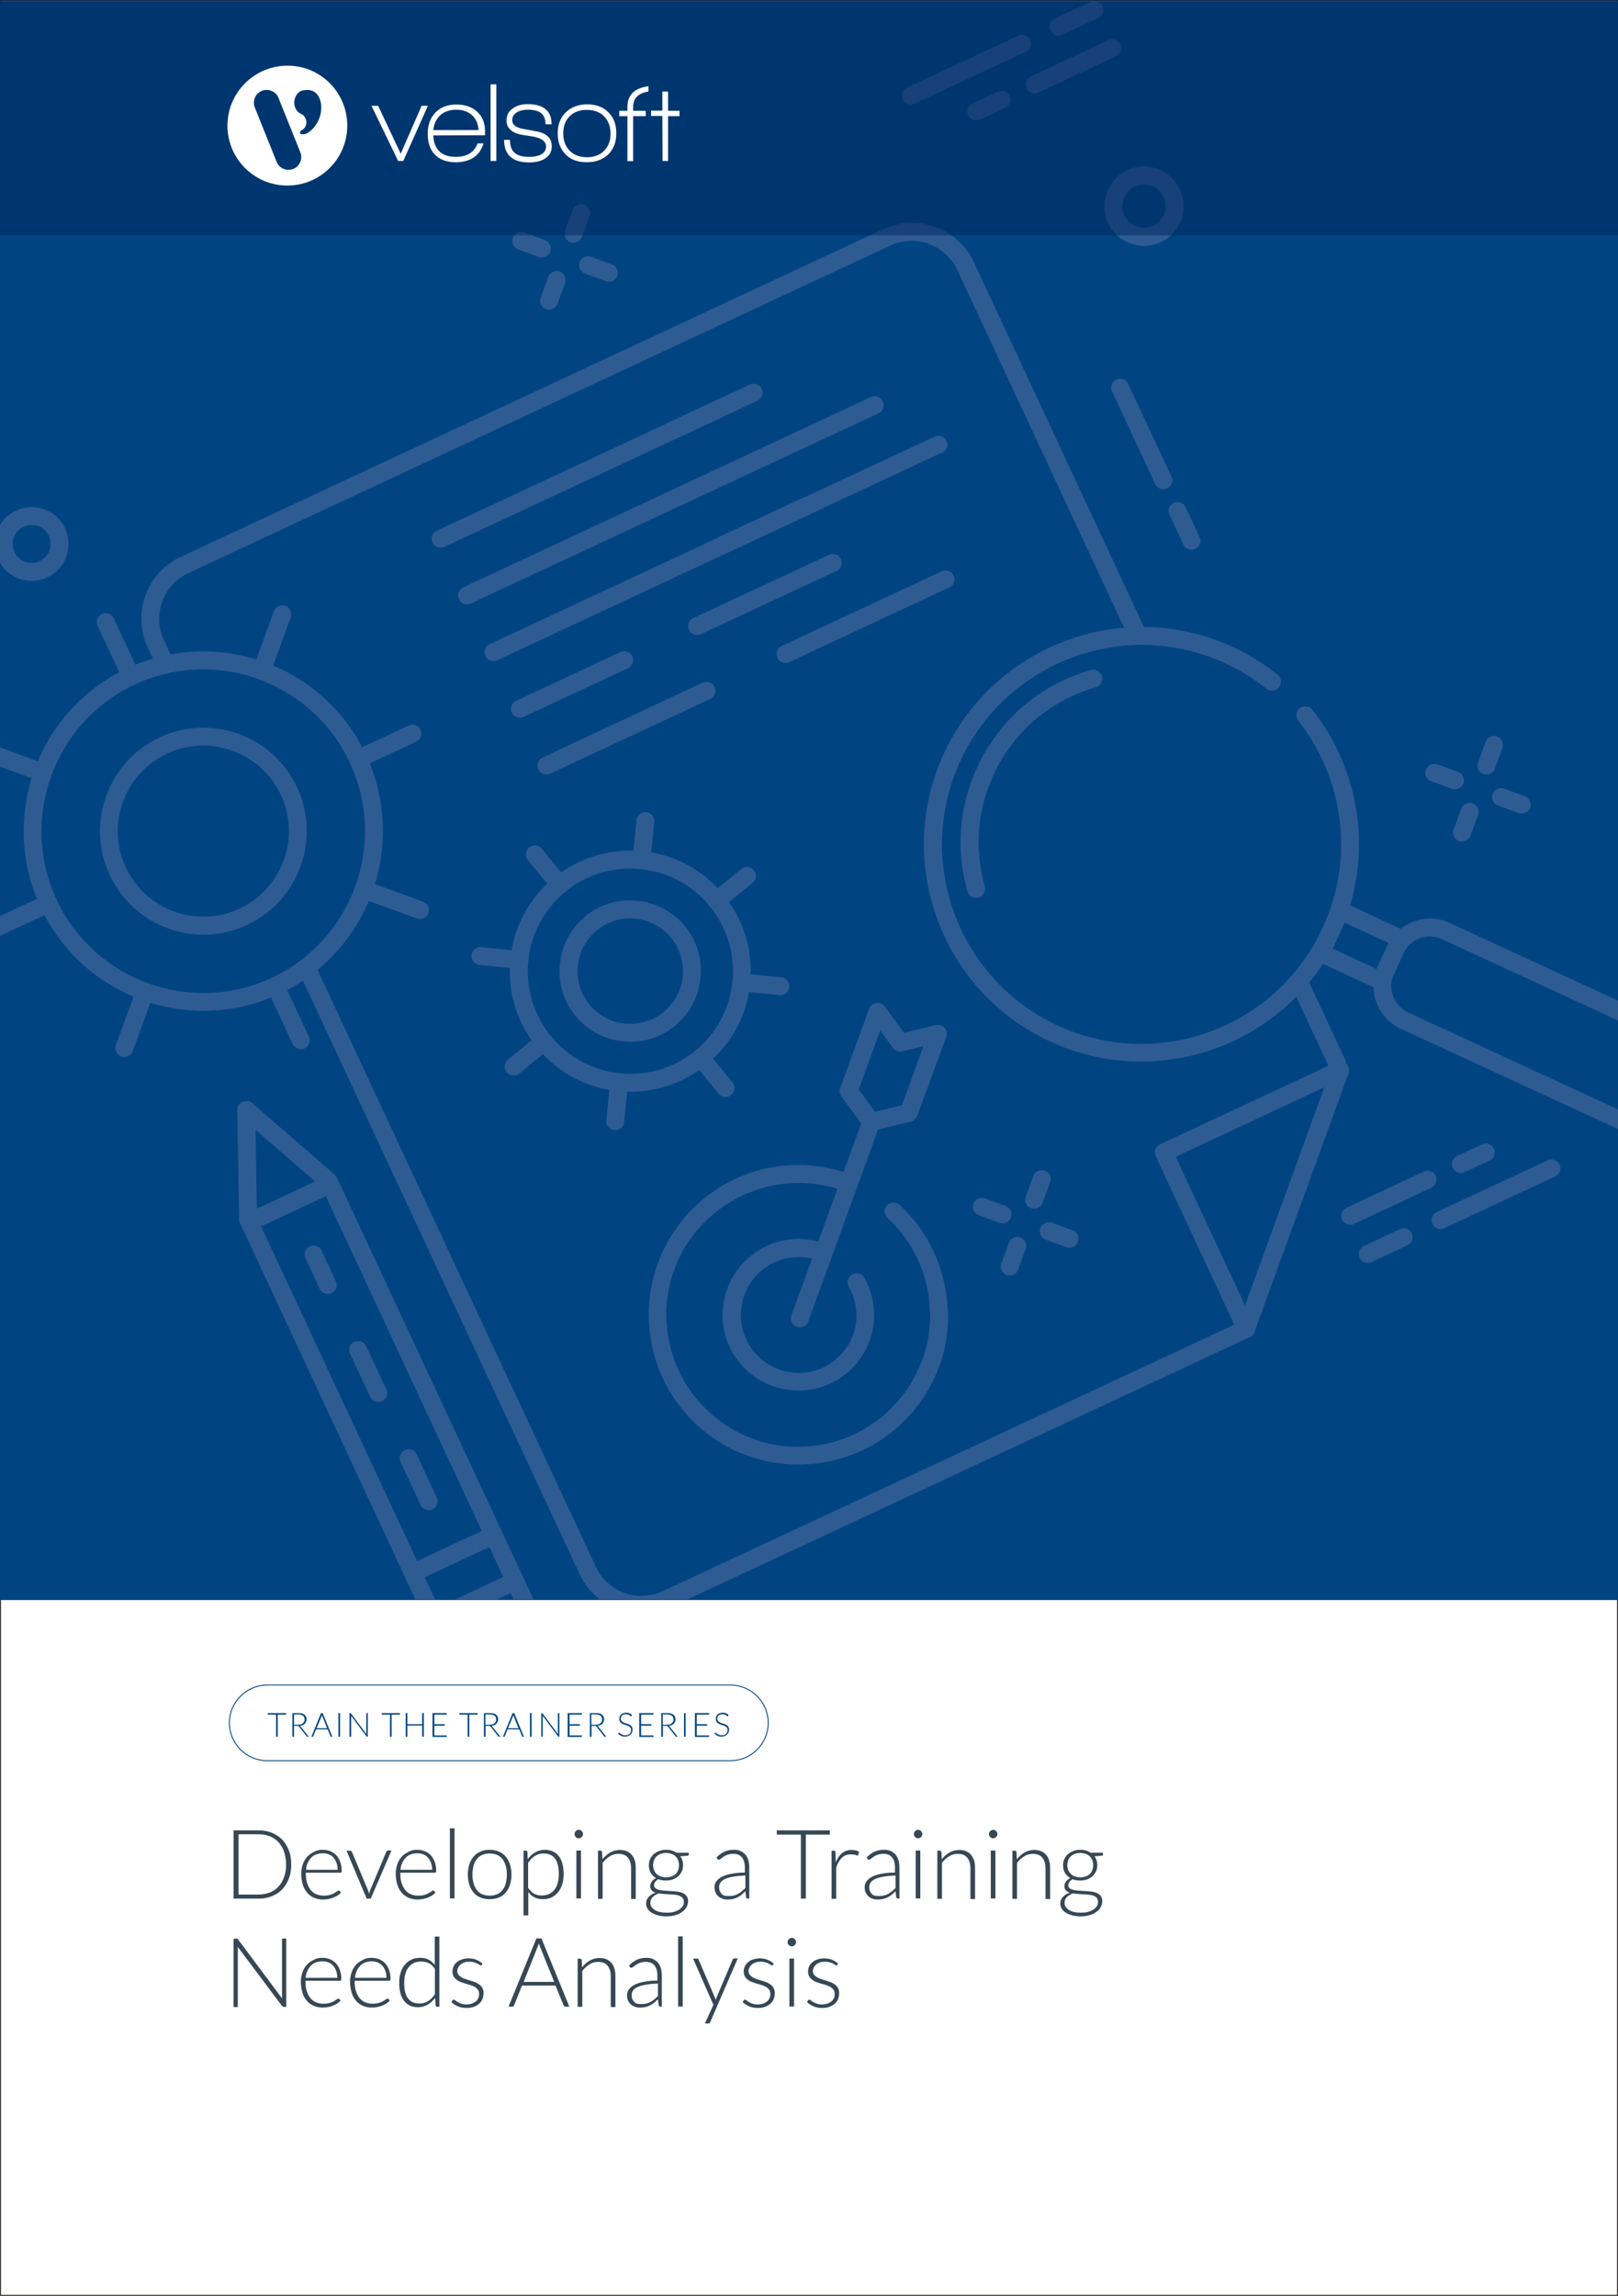 <svg xmlns="http://www.w3.org/2000/svg" x="0px" y="0px" viewBox="0 0 875 1241" style="enable-background:new 0 0 875 1241;"><rect x="0" y="0" width="875" height="1241" fill="#808080" stroke="none"/><defs></defs><style type="text/css">	.st0{fill:#FFFFFF;stroke:#231F20;stroke-miterlimit:10;}	.st1{fill:#004581;}	.st2{fill:#2F5B93;}	.st3{fill:#364855;}	.st4{fill:#00285F;fill-opacity:0.5;}	.st5{fill:#FFFFFF;}	.st6{display:none;}</style><g><g id="Template"><rect y="0" class="st0" width="875" height="1241"></rect></g><g id="Layer_5"><rect x="0" y="0.5" class="st1" width="875" height="864.4"></rect><g><path class="st2" d="M466,784.1c-9.8,4.6-20.2,7.1-31.1,7.5c-10.9,0.4-21.6-1.3-31.7-5.1c-9.8-3.7-18.6-9.2-26.4-16.3&#10;&#9;&#9;&#9;&#9;&#9;c-7.7-7.2-13.9-15.6-18.3-25c-4.6-9.8-7.1-20.3-7.6-31.2c-0.3-8,0.5-15.9,2.5-23.4c0.7-2.7,1.6-5.6,2.6-8.4&#10;&#9;&#9;&#9;&#9;&#9;c2.4-6.2,5.4-12.1,9.1-17.4c1.7-2.5,3.6-4.9,5.7-7.3c1.7-2,4.8-2.2,6.8-0.4c2,1.8,2.2,4.8,0.4,6.8c-1.9,2.1-3.6,4.3-5.1,6.4&#10;&#9;&#9;&#9;&#9;&#9;c-3.3,4.7-6,9.8-8,15.2c-1,2.5-1.7,5-2.3,7.4c-1.8,6.7-2.5,13.6-2.2,20.6c0.4,9.6,2.6,18.9,6.7,27.5c3.9,8.3,9.3,15.8,16.2,22.1&#10;&#9;&#9;&#9;&#9;&#9;c6.8,6.3,14.6,11.1,23.2,14.4c8.9,3.4,18.3,4.9,27.9,4.5c9.6-0.4,18.8-2.6,27.4-6.6c0.1,0,0.1,0,0.2-0.1c8.4-4,15.8-9.4,22-16.1&#10;&#9;&#9;&#9;&#9;&#9;c4.9-5.3,8.9-11.2,12-17.7c0.9-1.8,1.7-3.7,2.4-5.5l0.6-1.6c2-5.5,3.2-11.2,3.7-16.8c0.3-2.6,0.4-5.4,0.3-8.2&#10;&#9;&#9;&#9;&#9;&#9;c-0.1-2.7,2.1-4.9,4.7-5c2.7-0.1,4.9,2,5,4.7c0.1,3.3,0,6.4-0.3,9.4c-0.6,6.4-1.9,12.9-4.1,19.1c-0.2,0.5-0.4,1.2-0.7,1.8&#10;&#9;&#9;&#9;&#9;&#9;c-0.8,2.2-1.7,4.4-2.8,6.4c-3.4,7.3-8,14-13.6,20c-7.1,7.7-15.5,13.8-25,18.3C466.1,784.1,466,784.1,466,784.1z"></path><path class="st2" d="M460.6,643.9c-1.1,0.5-2.5,0.6-3.7,0.1c-9-3.4-18.4-4.9-27.9-4.5c-9.7,0.4-18.6,2.6-27.5,6.7&#10;&#9;&#9;&#9;&#9;&#9;c-8.3,3.9-15.7,9.3-22.1,16.1c-0.4,0.4-0.8,0.9-1.2,1.3c-1.7,2.1-4.7,2.4-6.8,0.7c-2.1-1.7-2.4-4.7-0.7-6.8&#10;&#9;&#9;&#9;&#9;&#9;c0.5-0.6,1-1.2,1.6-1.8c7.2-7.7,15.6-13.9,25-18.3c9.7-4.6,20.3-7.2,31.2-7.6c10.9-0.4,21.5,1.3,31.7,5.1&#10;&#9;&#9;&#9;&#9;&#9;c2.5,0.9,3.8,3.7,2.8,6.2C462.6,642.5,461.7,643.4,460.6,643.9z"></path><path class="st2" d="M509.8,713.5c-0.7,0.3-1.4,0.5-2.2,0.4c-2.7-0.1-4.8-2.3-4.7-5l0-0.6c-0.4-9.9-2.6-19.2-6.7-27.8&#10;&#9;&#9;&#9;&#9;&#9;c-3.9-8.3-9.4-15.8-16.2-22.1c-2-1.8-2.1-4.9-0.3-6.8c1.8-2,4.9-2.1,6.8-0.3c7.7,7.1,13.9,15.6,18.3,25&#10;&#9;&#9;&#9;&#9;&#9;c4.6,9.9,7.2,20.4,7.6,31.2c0,0.8,0,1.3,0,1.7C512.6,711.2,511.4,712.8,509.8,713.5z"></path><path class="st2" d="M446.5,681.4c-1.1,0.5-2.5,0.6-3.7,0.1c-3.9-1.5-8.1-2.2-12.2-2c-3.4,0.1-6.6,0.8-9.6,1.9&#10;&#9;&#9;&#9;&#9;&#9;c-2.5,0.9-5.3-0.3-6.2-2.9c-0.9-2.5,0.3-5.3,2.8-6.2c4-1.5,8.2-2.3,12.6-2.5c5.5-0.2,10.9,0.7,16.1,2.6c2.5,0.9,3.8,3.7,2.8,6.2&#10;&#9;&#9;&#9;&#9;&#9;C448.5,679.9,447.6,680.9,446.5,681.4z"></path><path class="st2" d="M446.5,681.4c-1.1,0.5-2.5,0.6-3.7,0.1c-3.9-1.5-8.1-2.2-12.2-2c-3.4,0.1-6.6,0.8-9.6,1.9&#10;&#9;&#9;&#9;&#9;&#9;c-2.5,0.9-5.3-0.3-6.2-2.9c-0.9-2.5,0.3-5.3,2.8-6.2c4-1.5,8.2-2.3,12.6-2.5c5.5-0.2,10.9,0.7,16.1,2.6c2.5,0.9,3.8,3.7,2.8,6.2&#10;&#9;&#9;&#9;&#9;&#9;C448.5,679.9,447.6,680.9,446.5,681.4z"></path><path class="st2" d="M434.6,717c-1.1,0.5-2.4,0.6-3.7,0.2c-2.5-0.9-3.8-3.7-2.9-6.2l38.6-106.1c0.9-2.5,3.7-3.8,6.2-2.9&#10;&#9;&#9;&#9;&#9;&#9;c2.5,0.9,3.8,3.7,2.9,6.2l-38.6,106.1C436.7,715.5,435.8,716.5,434.6,717z"></path><path class="st2" d="M493.5,605.9c-0.3,0.1-0.6,0.2-0.9,0.3l-20.2,5c-1.9,0.5-3.9-0.3-5.1-1.8L455,592.6c-1-1.3-1.2-3-0.6-4.5&#10;&#9;&#9;&#9;&#9;&#9;l15.6-42.8c0.6-1.7,2.1-2.9,3.9-3.1c1.8-0.3,3.5,0.5,4.6,1.9l10.4,14.2l17.1-4.2c1.7-0.4,3.6,0.1,4.8,1.5&#10;&#9;&#9;&#9;&#9;&#9;c1.2,1.3,1.6,3.2,0.9,4.9L496,603.2C495.5,604.4,494.6,605.4,493.5,605.9z M473.2,601l14.6-3.6l11.6-31.9l-11.4,2.8&#10;&#9;&#9;&#9;&#9;&#9;c-1.9,0.5-3.9-0.3-5.1-1.8l-6.9-9.5l-11.6,31.9L473.2,601z"></path><path class="st2" d="M448.9,747.9c-4.8,2.2-10.1,3.5-15.6,3.7c-5.5,0.2-10.9-0.7-16.1-2.6c-5-1.9-9.4-4.7-13.3-8.2&#10;&#9;&#9;&#9;&#9;&#9;c-3.9-3.7-7.1-7.9-9.3-12.7c-2.4-5-3.6-10.3-3.8-15.8c-0.1-2.6,0-5,0.4-7.4c0.4-2.8,1.1-5.7,2.2-8.6c2.1-5.3,4.8-9.6,8.3-13.4&#10;&#9;&#9;&#9;&#9;&#9;c1.5-1.7,3.2-3.2,5-4.5c2.3-1.8,4.8-3.4,7.6-4.7l0,0c1.1-0.5,2.2-1,3.3-1.4c2.5-0.9,5.3,0.4,6.2,3c0.9,2.5-0.5,5.3-2.9,6.2&#10;&#9;&#9;&#9;&#9;&#9;c-0.8,0.3-1.6,0.6-2.4,1c-2.1,1-4.1,2.2-5.8,3.6c-1.4,1.1-2.7,2.2-3.8,3.5c-2.6,2.8-4.7,6.2-6.1,9.7c-1,2.7-1.6,4.9-1.8,7&#10;&#9;&#9;&#9;&#9;&#9;c-0.3,1.9-0.4,3.8-0.3,5.8c0.2,4.2,1.1,8.2,2.9,12c1.7,3.6,4.1,6.9,7.1,9.7c3,2.7,6.4,4.9,10.2,6.3c3.9,1.5,8,2.1,12.2,2&#10;&#9;&#9;&#9;&#9;&#9;c4.3-0.2,8.2-1.1,12.1-2.9c3.6-1.7,6.9-4.1,9.7-7.1c1.4-1.5,2.6-3.1,3.6-4.7c0.1-0.1,0.1-0.2,0.2-0.3c1-1.7,1.9-3.4,2.5-5.2&#10;&#9;&#9;&#9;&#9;&#9;c0.1-0.2,0.2-0.6,0.3-0.9c1.3-3.8,1.8-7.5,1.6-11.3c-0.1-1.8-0.3-3.6-0.7-5.3c-0.5-2.3-1.2-4.6-2.2-6.7&#10;&#9;&#9;&#9;&#9;&#9;c-0.4-0.8-0.8-1.5-1.2-2.2c-1.3-2.3-0.5-5.3,1.8-6.6c2.3-1.3,5.3-0.5,6.6,1.8c0.5,0.9,1,1.9,1.5,2.9c1.3,2.8,2.3,5.7,2.9,8.7&#10;&#9;&#9;&#9;&#9;&#9;c0.5,2.3,0.8,4.7,0.9,7c0.2,5-0.5,9.9-2.1,14.5c-0.1,0.3-0.3,0.9-0.5,1.4c-0.9,2.5-2.1,4.8-3.5,7.1c-0.1,0.1-0.1,0.2-0.2,0.3&#10;&#9;&#9;&#9;&#9;&#9;c-1.3,2.1-2.8,4.1-4.6,6C458.1,742.5,454,745.6,448.9,747.9z M462.4,729.7L462.4,729.7L462.4,729.7z"></path><path class="st2" d="M304.7,482.6c-2,0.9-4.4,0.4-5.8-1.3l-13.4-16.4c-1.7-2.1-1.4-5.1,0.7-6.8c2-1.7,5.1-1.4,6.8,0.7l13.4,16.4&#10;&#9;&#9;&#9;&#9;&#9;c1.7,2.1,1.4,5.1-0.7,6.8C305.4,482.3,305.1,482.5,304.7,482.6z"></path><path class="st2" d="M348.9,469.3c-0.8,0.4-1.6,0.5-2.5,0.4c-2.7-0.3-4.6-2.6-4.3-5.3l2.1-21.1c0.3-2.7,2.6-4.6,5.3-4.3&#10;&#9;&#9;&#9;&#9;&#9;c2.7,0.3,4.6,2.6,4.3,5.3l-2.1,21.1C351.5,467.2,350.4,468.6,348.9,469.3z"></path><path class="st2" d="M389.6,491.2c-2,0.9-4.4,0.4-5.8-1.3c-1.7-2.1-1.4-5.1,0.7-6.8l16.4-13.4c2-1.7,5.1-1.4,6.8,0.7&#10;&#9;&#9;&#9;&#9;&#9;c1.7,2.1,1.4,5.1-0.7,6.8l-16.4,13.4C390.3,490.8,389.9,491,389.6,491.2z"></path><path class="st2" d="M424,537.5c-0.8,0.4-1.6,0.5-2.5,0.4l-21.1-2.1c-2.7-0.3-4.6-2.6-4.3-5.3c0.3-2.7,2.6-4.6,5.3-4.3l21.1,2.1&#10;&#9;&#9;&#9;&#9;&#9;c2.7,0.3,4.6,2.6,4.3,5.3C426.6,535.4,425.5,536.8,424,537.5z"></path><path class="st2" d="M394.4,592.5c-2,0.9-4.4,0.4-5.8-1.3l-13.4-16.4c-1.7-2.1-1.4-5.1,0.7-6.8c2.1-1.7,5.1-1.4,6.8,0.7&#10;&#9;&#9;&#9;&#9;&#9;l13.4,16.4c1.7,2.1,1.4,5.1-0.7,6.8C395.1,592.1,394.8,592.3,394.4,592.5z"></path><path class="st2" d="M334.7,610.5c-0.8,0.4-1.6,0.5-2.5,0.4c-2.7-0.3-4.6-2.6-4.3-5.3l2.1-21.1c0.3-2.7,2.6-4.6,5.3-4.3&#10;&#9;&#9;&#9;&#9;&#9;c2.7,0.3,4.6,2.6,4.3,5.3l-2.1,21.1C337.3,608.3,336.2,609.8,334.7,610.5z"></path><path class="st2" d="M279.8,580.9c-2,0.9-4.4,0.4-5.8-1.3c-1.7-2.1-1.4-5.1,0.7-6.8l16.4-13.4c2-1.7,5.1-1.4,6.8,0.7&#10;&#9;&#9;&#9;&#9;&#9;c1.7,2.1,1.4,5.1-0.7,6.8l-16.4,13.4C280.5,580.5,280.1,580.8,279.8,580.9z"></path><path class="st2" d="M282.9,523.3c-0.8,0.4-1.6,0.5-2.5,0.4l-21.1-2.1c-2.7-0.3-4.6-2.6-4.3-5.3c0.3-2.7,2.6-4.6,5.3-4.3&#10;&#9;&#9;&#9;&#9;&#9;l21.1,2.1c2.7,0.3,4.6,2.6,4.3,5.3C285.4,521.2,284.3,522.6,282.9,523.3z"></path><path class="st2" d="M368.3,584.1c-10.5,4.9-22.2,6.9-34,5.7c-17.3-1.7-32.9-10.1-43.9-23.6l0,0c-11-13.5-16.1-30.4-14.4-47.8&#10;&#9;&#9;&#9;&#9;&#9;c1.7-17.3,10.1-32.9,23.6-43.9c13.5-11,30.4-16.1,47.8-14.4c17.3,1.7,32.9,10.1,43.9,23.6c11,13.5,16.1,30.4,14.4,47.8&#10;&#9;&#9;&#9;&#9;&#9;c-1.7,17.3-10.1,32.9-23.6,43.9C377.8,578.9,373.1,581.8,368.3,584.1z M317.5,474.6c-4.2,1.9-8.1,4.4-11.7,7.4&#10;&#9;&#9;&#9;&#9;&#9;c-11.5,9.4-18.6,22.7-20.1,37.4c-1.5,14.7,2.9,29.2,12.2,40.7l0,0c9.4,11.5,22.7,18.6,37.4,20.1c14.7,1.5,29.2-2.9,40.7-12.2&#10;&#9;&#9;&#9;&#9;&#9;c11.5-9.4,18.6-22.7,20.1-37.4c1.5-14.7-2.9-29.2-12.2-40.7c-9.4-11.5-22.7-18.6-37.4-20.1C336.3,468.8,326.4,470.5,317.5,474.6&#10;&#9;&#9;&#9;&#9;&#9;z"></path><path class="st2" d="M356.9,559.6c-6.2,2.9-13,4-19.9,3.3c-10.2-1-19.3-5.9-25.8-13.8l0,0c-6.5-7.9-9.5-17.9-8.4-28&#10;&#9;&#9;&#9;&#9;&#9;c1-10.2,5.9-19.3,13.8-25.8c7.9-6.5,17.9-9.5,28-8.4c10.2,1,19.3,5.9,25.8,13.8c6.5,7.9,9.5,17.9,8.4,28&#10;&#9;&#9;&#9;&#9;&#9;c-1,10.2-5.9,19.3-13.8,25.8C362.5,556.6,359.8,558.3,356.9,559.6z M328.8,499.1c-2.1,1-4.2,2.3-6,3.8&#10;&#9;&#9;&#9;&#9;&#9;c-5.9,4.8-9.6,11.7-10.3,19.2c-0.8,7.6,1.5,15,6.3,20.9l0,0c4.8,5.9,11.7,9.6,19.2,10.3s15-1.5,20.9-6.3&#10;&#9;&#9;&#9;&#9;&#9;c5.9-4.8,9.6-11.7,10.3-19.2c0.8-7.6-1.5-15-6.3-20.9c-4.8-5.9-11.7-9.6-19.2-10.3C338.5,496,333.4,496.9,328.8,499.1z"></path><path class="st2" d="M72.9,370c-2.4,1.1-5.3,0.1-6.4-2.3l-13.7-29.4c-1.1-2.4-0.1-5.3,2.3-6.4c2.4-1.1,5.3-0.1,6.4,2.3&#10;&#9;&#9;&#9;&#9;&#9;l13.7,29.4C76.4,366,75.4,368.8,72.9,370z"></path><path class="st2" d="M143.6,366.9c-1.1,0.5-2.4,0.6-3.7,0.2c-2.5-0.9-3.8-3.7-2.9-6.2l11.1-30.5c0.9-2.5,3.7-3.8,6.2-2.9&#10;&#9;&#9;&#9;&#9;&#9;c2.5,0.9,3.8,3.7,2.9,6.2l-11.1,30.5C145.6,365.4,144.7,366.4,143.6,366.9z"></path><path class="st2" d="M225.1,400.9l-29.4,13.7c-2.4,1.1-5.3,0.1-6.4-2.3c-1.1-2.4-0.1-5.3,2.3-6.4l29.4-13.7&#10;&#9;&#9;&#9;&#9;&#9;c2.4-1.1,5.3-0.1,6.4,2.3C228.5,396.9,227.5,399.8,225.1,400.9z"></path><path class="st2" d="M229.2,496.3c-1.1,0.5-2.4,0.6-3.7,0.2L195,485.4c-2.5-0.9-3.8-3.7-2.9-6.2c0.9-2.5,3.7-3.8,6.2-2.9&#10;&#9;&#9;&#9;&#9;&#9;l30.5,11.1c2.5,0.9,3.8,3.7,2.9,6.2C231.3,494.8,230.3,495.8,229.2,496.3z"></path><path class="st2" d="M164.7,566.7c-2.4,1.1-5.3,0.1-6.4-2.3L144.6,535c-1.1-2.4-0.1-5.3,2.3-6.4c2.4-1.1,5.3-0.1,6.4,2.3&#10;&#9;&#9;&#9;&#9;&#9;l13.7,29.4C168.2,562.7,167.1,565.6,164.7,566.7z"></path><path class="st2" d="M69.3,570.9c-1.1,0.5-2.4,0.6-3.7,0.2c-2.5-0.9-3.8-3.7-2.9-6.2l11.1-30.5c0.9-2.5,3.7-3.8,6.2-2.9&#10;&#9;&#9;&#9;&#9;&#9;c2.5,0.9,3.8,3.7,2.9,6.2l-11.1,30.5C71.3,569.4,70.4,570.4,69.3,570.9z"></path><path class="st2" d="M151,537.3c-48.6,22.6-106.5,1.6-129.1-47s-1.6-106.5,47-129.1s106.5-1.6,129.1,47S199.6,514.7,151,537.3z&#10;&#9;&#9;&#9;&#9;&#9; M72.9,370c-43.7,20.4-62.7,72.6-42.3,116.3s72.6,62.7,116.3,42.3c43.7-20.4,62.7-72.6,42.3-116.3S116.7,349.6,72.9,370z"></path><path class="st2" d="M133.6,500c-28,13-61.3,0.9-74.3-27.1c-13-28-0.9-61.3,27.1-74.3s61.3-0.9,74.3,27.1&#10;&#9;&#9;&#9;&#9;&#9;C173.7,453.6,161.5,486.9,133.6,500z M90.4,407.3c-23.1,10.8-33.2,38.4-22.4,61.5c10.8,23.1,38.4,33.2,61.5,22.4&#10;&#9;&#9;&#9;&#9;&#9;c23.1-10.8,33.2-38.4,22.4-61.5C141.1,406.6,113.5,396.6,90.4,407.3z"></path><path class="st2" d="M390.6,225.5l-150.3,70.1c-2.4,1.1-5.3,0.1-6.4-2.3c-1.1-2.4-0.1-5.3,2.3-6.4l150.3-70.1&#10;&#9;&#9;&#9;&#9;&#9;c2.4-1.1,5.3-0.1,6.4,2.3C394.1,221.5,393,224.3,390.6,225.5z"></path><path class="st2" d="M409.6,216.6l-44.7,20.8c-2.4,1.1-5.3,0.1-6.4-2.3c-1.1-2.4-0.1-5.3,2.3-6.4l44.7-20.8&#10;&#9;&#9;&#9;&#9;&#9;c2.4-1.1,5.3-0.1,6.4,2.3C413,212.6,412,215.5,409.6,216.6z"></path><path class="st2" d="M475.1,223.4L254.6,326.2c-2.4,1.1-5.3,0.1-6.4-2.3c-1.1-2.4-0.1-5.3,2.3-6.4L471,214.6&#10;&#9;&#9;&#9;&#9;&#9;c2.4-1.1,5.3-0.1,6.4,2.3C478.5,219.4,477.5,222.3,475.1,223.4z"></path><path class="st2" d="M509.5,244.6L268.9,356.9c-2.4,1.1-5.3,0.1-6.4-2.3c-1.1-2.4-0.1-5.3,2.3-6.4l240.7-112.2&#10;&#9;&#9;&#9;&#9;&#9;c2.4-1.1,5.3-0.1,6.4,2.3C513,240.6,512,243.5,509.5,244.6z"></path><path class="st2" d="M438.2,277.9l-44.7,20.8c-2.4,1.1-5.3,0.1-6.4-2.3c-1.1-2.4-0.1-5.3,2.3-6.4l44.7-20.8&#10;&#9;&#9;&#9;&#9;&#9;c2.4-1.1,5.3-0.1,6.4,2.3C441.6,273.9,440.6,276.8,438.2,277.9z"></path><path class="st2" d="M339.6,361.2l-56.4,26.3c-2.4,1.1-5.3,0.1-6.4-2.3c-1.1-2.4-0.1-5.3,2.3-6.4l56.4-26.3&#10;&#9;&#9;&#9;&#9;&#9;c2.4-1.1,5.3-0.1,6.4,2.3C343.1,357.2,342,360.1,339.6,361.2z"></path><path class="st2" d="M452.4,308.6l-73.4,34.2c-2.4,1.1-5.3,0.1-6.4-2.3c-1.1-2.4-0.1-5.3,2.3-6.4l73.4-34.2&#10;&#9;&#9;&#9;&#9;&#9;c2.4-1.1,5.3-0.1,6.4,2.3C455.9,304.6,454.9,307.4,452.4,308.6z"></path><path class="st2" d="M384.1,377.8l-86.6,40.4c-2.4,1.1-5.3,0.1-6.4-2.3c-1.1-2.4-0.1-5.3,2.3-6.4L380,369&#10;&#9;&#9;&#9;&#9;&#9;c2.4-1.1,5.3-0.1,6.4,2.3C387.5,373.8,386.5,376.6,384.1,377.8z"></path><path class="st2" d="M513.4,317.5l-86.6,40.4c-2.4,1.1-5.3,0.1-6.4-2.3c-1.1-2.4-0.1-5.3,2.3-6.4l86.6-40.4&#10;&#9;&#9;&#9;&#9;&#9;c2.4-1.1,5.3-0.1,6.4,2.3C516.8,313.5,515.8,316.4,513.4,317.5z"></path><path class="st2" d="M529.9,484.9c-0.2,0.1-0.5,0.2-0.7,0.3c-2.6,0.7-5.2-0.8-6-3.3c-7.1-24.9-4-51,8.6-73.7&#10;&#9;&#9;&#9;&#9;&#9;c12.6-22.6,33.3-39,58.1-46c2.6-0.7,5.2,0.8,6,3.3c0.7,2.6-0.8,5.3-3.3,6c-22.4,6.4-41,21.1-52.3,41.4&#10;&#9;&#9;&#9;&#9;&#9;c-11.3,20.3-14.1,43.9-7.7,66.3C533.2,481.5,532,483.9,529.9,484.9z"></path><path class="st2" d="M748.8,534.6c-0.1,0.1-0.2,0.1-0.4,0.2c-1.2,0.4-2.5,0.4-3.7-0.2l-32.5-15.1c-2.4-1.1-3.5-4-2.3-6.4&#10;&#9;&#9;&#9;&#9;&#9;l10.6-22.9c1.1-2.4,4-3.5,6.4-2.3l32.5,15.1c2.4,1.1,3.5,4,2.4,6.4l-10.6,22.8C750.7,533.3,749.9,534.1,748.8,534.6z&#10;&#9;&#9;&#9;&#9;&#9; M720.7,512.8l23.7,11l6.5-14.1l-23.8-11L720.7,512.8z"></path><path class="st2" d="M667.1,562.7c-30,14-65.7,15.3-97.9,0.9c-28.7-12.9-50.6-36.1-61.8-65.4c-11.2-29.3-10.3-61.3,2.6-89.9&#10;&#9;&#9;&#9;&#9;&#9;c22.5-50.1,77.7-78.3,131.4-66.9c7.9,1.6,16,4.2,23.9,7.7c9.2,4.1,17.8,9.4,25.6,15.6c2.1,1.7,2.4,4.7,0.8,6.8&#10;&#9;&#9;&#9;&#9;&#9;c-1.7,2.1-4.7,2.4-6.8,0.8c-7.1-5.7-15-10.5-23.5-14.3c-7.3-3.2-14.7-5.6-21.9-7.1c-49.3-10.5-100,15.4-120.6,61.4&#10;&#9;&#9;&#9;&#9;&#9;c-11.8,26.3-12.6,55.6-2.4,82.5c10.3,26.9,30.4,48.3,56.7,60.1c51.5,23.1,112.7,2.2,139.2-47.6c1.3-2.3,2.3-4.5,3.4-6.8&#10;&#9;&#9;&#9;&#9;&#9;c16.5-36.7,11.2-79.2-13.7-110.9c-1.6-2.1-1.3-5.1,0.8-6.8c2.1-1.6,5.1-1.3,6.8,0.8c27.1,34.5,32.8,80.8,14.9,120.8&#10;&#9;&#9;&#9;&#9;&#9;c-1.2,2.6-2.4,5.1-3.7,7.5C708.5,534.9,689.3,552.3,667.1,562.7z"></path><path class="st2" d="M617.1,347.6c-2.4,1.1-5.3,0.1-6.4-2.3l-93-199.4c-6.4-13.6-22.6-19.5-36.2-13.2L101.8,309.8&#10;&#9;&#9;&#9;&#9;&#9;c-13.6,6.4-19.5,22.6-13.2,36.2l5.3,11.3c1.1,2.4,0.1,5.3-2.3,6.4c-2.4,1.1-5.3,0.1-6.4-2.3l-5.3-11.3&#10;&#9;&#9;&#9;&#9;&#9;c-8.6-18.5-0.6-40.5,17.9-49.1l379.8-177.1c18.5-8.6,40.5-0.6,49.1,17.9l93,199.4C620.6,343.6,619.6,346.4,617.1,347.6z"></path><path class="st2" d="M725.1,579.1c-2.4,1.1-5.3,0.1-6.4-2.3l-20.5-44c-1.1-2.4-0.1-5.3,2.3-6.4c2.4-1.1,5.3-0.1,6.4,2.3l20.5,44&#10;&#9;&#9;&#9;&#9;&#9;C728.6,575.1,727.5,578,725.1,579.1z"></path><path class="st2" d="M675.9,722.7c-0.6,0.3-1.2,0.4-1.8,0.4c-2,0.1-3.8-1-4.6-2.8L625,625c-1.1-2.4-0.1-5.3,2.3-6.4l95.4-44.5&#10;&#9;&#9;&#9;&#9;&#9;c1.8-0.8,3.9-0.5,5.3,0.8c1.4,1.3,1.9,3.4,1.3,5.2L678.4,720C678,721.2,677.1,722.2,675.9,722.7z M635.8,625.3l37.5,80.4&#10;&#9;&#9;&#9;&#9;&#9;l42.9-118L635.8,625.3z"></path><path class="st2" d="M631.2,264c-2.4,1.1-5.3,0.1-6.4-2.3l-23.4-50.1c-1.1-2.4-0.1-5.3,2.3-6.4s5.3-0.1,6.4,2.3l23.4,50.1&#10;&#9;&#9;&#9;&#9;&#9;C634.7,260,633.6,262.9,631.2,264z"></path><path class="st2" d="M646.4,296.7c-2.4,1.1-5.3,0.1-6.4-2.3l-7.6-16.2c-1.1-2.4-0.1-5.3,2.3-6.4c2.4-1.1,5.3-0.1,6.4,2.3&#10;&#9;&#9;&#9;&#9;&#9;l7.6,16.2C649.9,292.7,648.9,295.5,646.4,296.7z"></path><path class="st2" d="M295.1,138.7c-1.1,0.5-2.4,0.6-3.7,0.2l-11.2-4.1c-2.5-0.9-3.8-3.7-2.9-6.2c0.9-2.5,3.7-3.8,6.2-2.9&#10;&#9;&#9;&#9;&#9;&#9;l11.2,4.1c2.5,0.9,3.8,3.7,2.9,6.2C297.2,137.2,296.2,138.1,295.1,138.7z"></path><path class="st2" d="M331.3,151.8c-1.1,0.5-2.4,0.6-3.7,0.2l-11.2-4.1c-2.5-0.9-3.8-3.7-2.9-6.2c0.9-2.5,3.7-3.8,6.2-2.9&#10;&#9;&#9;&#9;&#9;&#9;l11.2,4.1c2.5,0.9,3.8,3.7,2.9,6.2C333.3,150.4,332.4,151.3,331.3,151.8z"></path><path class="st2" d="M299,166.9c-1.1,0.5-2.4,0.6-3.7,0.2c-2.5-0.9-3.8-3.7-2.9-6.2l4.1-11.2c0.9-2.5,3.7-3.8,6.2-2.9&#10;&#9;&#9;&#9;&#9;&#9;c2.5,0.9,3.8,3.7,2.9,6.2l-4.1,11.2C301.1,165.4,300.1,166.4,299,166.9z"></path><path class="st2" d="M312.2,130.7c-1.1,0.5-2.4,0.6-3.7,0.2c-2.5-0.9-3.8-3.7-2.9-6.2l4.1-11.2c0.9-2.5,3.7-3.8,6.2-2.9&#10;&#9;&#9;&#9;&#9;&#9;c2.5,0.9,3.8,3.7,2.9,6.2l-4.1,11.2C314.2,129.2,313.3,130.2,312.2,130.7z"></path><path class="st2" d="M788.9,426.2c-1.1,0.5-2.4,0.6-3.7,0.2l-11.2-4.1c-2.5-0.9-3.8-3.7-2.9-6.2s3.7-3.8,6.2-2.9l11.2,4.1&#10;&#9;&#9;&#9;&#9;&#9;c2.5,0.9,3.8,3.7,2.9,6.2C790.9,424.7,790,425.6,788.9,426.2z"></path><path class="st2" d="M825,439.3c-1.1,0.5-2.4,0.6-3.7,0.2l-11.2-4.1c-2.5-0.9-3.8-3.7-2.9-6.2c0.9-2.5,3.7-3.8,6.2-2.9l11.2,4.1&#10;&#9;&#9;&#9;&#9;&#9;c2.5,0.9,3.8,3.7,2.9,6.2C827.1,437.9,826.1,438.8,825,439.3z"></path><path class="st2" d="M792.7,454.4c-1.1,0.5-2.4,0.6-3.7,0.2c-2.5-0.9-3.8-3.7-2.9-6.2l4.1-11.2c0.9-2.5,3.7-3.8,6.2-2.9&#10;&#9;&#9;&#9;&#9;&#9;c2.5,0.9,3.8,3.7,2.9,6.2l-4.1,11.2C794.8,452.9,793.9,453.9,792.7,454.4z"></path><path class="st2" d="M805.9,418.2c-1.1,0.5-2.4,0.6-3.7,0.2c-2.5-0.9-3.8-3.7-2.9-6.2l4.1-11.2c0.9-2.5,3.7-3.8,6.2-2.9&#10;&#9;&#9;&#9;&#9;&#9;c2.5,0.9,3.8,3.7,2.9,6.2l-4.1,11.2C808,416.8,807,417.7,805.9,418.2z"></path><path class="st2" d="M544.2,660.8c-1.1,0.5-2.4,0.6-3.7,0.2l-11.2-4.1c-2.5-0.9-3.8-3.7-2.9-6.2s3.7-3.8,6.2-2.9l11.2,4.1&#10;&#9;&#9;&#9;&#9;&#9;c2.5,0.9,3.8,3.7,2.9,6.2C546.3,659.3,545.4,660.3,544.2,660.8z"></path><path class="st2" d="M580.4,674c-1.1,0.5-2.4,0.6-3.7,0.2l-11.2-4.1c-2.5-0.9-3.8-3.7-2.9-6.2c0.9-2.5,3.7-3.8,6.2-2.9L580,665&#10;&#9;&#9;&#9;&#9;&#9;c2.5,0.9,3.8,3.7,2.9,6.2C582.4,672.5,581.5,673.5,580.4,674z"></path><path class="st2" d="M548.1,689c-1.1,0.5-2.4,0.6-3.7,0.2c-2.5-0.9-3.8-3.7-2.9-6.2l4.1-11.2c0.9-2.5,3.7-3.8,6.2-2.9&#10;&#9;&#9;&#9;&#9;&#9;c2.5,0.9,3.8,3.7,2.9,6.2l-4.1,11.2C550.2,687.5,549.2,688.5,548.1,689z"></path><path class="st2" d="M561.3,652.9c-1.1,0.5-2.4,0.6-3.7,0.2c-2.5-0.9-3.8-3.7-2.9-6.2l4.1-11.2c0.9-2.5,3.7-3.8,6.2-2.9&#10;&#9;&#9;&#9;&#9;&#9;c2.5,0.9,3.8,3.7,2.9,6.2l-4.1,11.2C563.3,651.4,562.4,652.3,561.3,652.9z"></path><path class="st2" d="M627.7,130.9c-10.7,5-23.5,0.3-28.5-10.4c-5-10.7-0.3-23.5,10.4-28.5c10.7-5,23.5-0.3,28.5,10.4&#10;&#9;&#9;&#9;&#9;&#9;C643.1,113.1,638.4,125.9,627.7,130.9z M613.7,100.8c-5.9,2.7-8.4,9.7-5.7,15.6s9.7,8.4,15.6,5.7s8.4-9.7,5.7-15.6&#10;&#9;&#9;&#9;&#9;&#9;S619.6,98.1,613.7,100.8z"></path><path class="st2" d="M554.7,28l-60.1,28c-2.4,1.1-5.3,0.1-6.4-2.3c-1.1-2.4-0.1-5.3,2.3-6.4l60.1-28c2.4-1.1,5.3-0.1,6.4,2.3&#10;&#9;&#9;&#9;&#9;&#9;C558.1,24,557.1,26.9,554.7,28z"></path><path class="st2" d="M593.9,9.7l-19.5,9.1c-2.4,1.1-5.3,0.1-6.4-2.3c-1.1-2.4-0.1-5.3,2.3-6.4L589.8,1c2.4-1.1,5.3-0.1,6.4,2.3&#10;&#9;&#9;&#9;&#9;&#9;S596.3,8.6,593.9,9.7z"></path><path class="st2" d="M603.5,30.4l-41.9,19.6c-2.4,1.1-5.3,0.1-6.4-2.3s-0.1-5.3,2.3-6.4l41.9-19.6c2.4-1.1,5.3-0.1,6.4,2.3&#10;&#9;&#9;&#9;&#9;&#9;S605.9,29.2,603.5,30.4z"></path><path class="st2" d="M543.6,58.3L530,64.6c-2.4,1.1-5.3,0.1-6.4-2.3c-1.1-2.4-0.1-5.3,2.3-6.4l13.6-6.3c2.4-1.1,5.3-0.1,6.4,2.3&#10;&#9;&#9;&#9;&#9;&#9;C547,54.3,546,57.2,543.6,58.3z"></path><path class="st2" d="M841.1,635.9l-60.1,28c-2.4,1.1-5.3,0.1-6.4-2.3c-1.1-2.4-0.1-5.3,2.3-6.4l60.1-28c2.4-1.1,5.3-0.1,6.4,2.3&#10;&#9;&#9;&#9;&#9;&#9;C844.5,631.9,843.5,634.8,841.1,635.9z"></path><path class="st2" d="M761.2,673.1l-19.5,9.1c-2.4,1.1-5.3,0.1-6.4-2.3c-1.1-2.4-0.1-5.3,2.3-6.4l19.5-9.1&#10;&#9;&#9;&#9;&#9;&#9;c2.4-1.1,5.3-0.1,6.4,2.3S763.6,672,761.2,673.1z"></path><path class="st2" d="M774.1,642l-41.9,19.6c-2.4,1.1-5.3,0.1-6.4-2.3c-1.1-2.4-0.1-5.3,2.3-6.4l41.9-19.6&#10;&#9;&#9;&#9;&#9;&#9;c2.4-1.1,5.3-0.1,6.4,2.3C777.5,638,776.5,640.9,774.1,642z"></path><path class="st2" d="M805.6,627.3l-13.6,6.3c-2.4,1.1-5.3,0.1-6.4-2.3c-1.1-2.4-0.1-5.3,2.3-6.4l13.6-6.3&#10;&#9;&#9;&#9;&#9;&#9;c2.4-1.1,5.3-0.1,6.4,2.3S808.1,626.2,805.6,627.3z"></path><path class="st2" d="M179.9,643.1c-1.7,0.8-3.7,0.6-5.2-0.7l-36.5-31.7l0.8,48.3c0.1,2.7-2.1,4.9-4.8,4.9&#10;&#9;&#9;&#9;&#9;&#9;c-2.7,0-4.9-2.1-4.9-4.8l-1-59.2c-0.1-3.8,5.1-6.2,8-3.7L181,635c2,1.8,2.2,4.8,0.5,6.8C181,642.4,180.5,642.8,179.9,643.1z"></path><path class="st2" d="M269,834.2l-43.7,20.4c-2.4,1.1-5.3,0.1-6.4-2.3c-1.1-2.4-0.1-5.3,2.3-6.4l43.7-20.4&#10;&#9;&#9;&#9;&#9;&#9;c2.4-1.1,5.3-0.1,6.4,2.3C272.5,830.2,271.4,833.1,269,834.2z"></path><path class="st2" d="M233.9,815.9c-2.4,1.1-5.3,0.1-6.4-2.3l-10.9-23.4c-1.1-2.4-0.1-5.3,2.3-6.4c2.4-1.1,5.3-0.1,6.4,2.3&#10;&#9;&#9;&#9;&#9;&#9;l10.9,23.4C237.3,811.9,236.3,814.8,233.9,815.9z M206.6,757.4c-2.4,1.1-5.3,0.1-6.4-2.3l-10.9-23.4c-1.1-2.4-0.1-5.3,2.3-6.4&#10;&#9;&#9;&#9;&#9;&#9;c2.4-1.1,5.3-0.1,6.4,2.3l10.9,23.4C210.1,753.4,209,756.3,206.6,757.4z M179.3,699c-2.4,1.1-5.3,0.1-6.4-2.3l-7.7-16.6&#10;&#9;&#9;&#9;&#9;&#9;c-1.1-2.4-0.1-5.3,2.3-6.4c2.4-1.1,5.3-0.1,6.4,2.3l7.7,16.6C182.8,695,181.7,697.9,179.3,699z"></path><path class="st2" d="M30.6,486.2c-1.1-2.4-4-3.5-6.4-2.3l-27,12.6v10.3c0.6,0,1.2-0.2,1.7-0.4l29.4-13.7&#10;&#9;&#9;&#9;&#9;&#9;C30.7,491.5,31.8,488.7,30.6,486.2z"></path><path class="st2" d="M24.8,413.1l-27.7-10.1v10.3l24.3,8.9c1.3,0.5,2.6,0.4,3.7-0.2c1.1-0.5,2-1.5,2.5-2.7&#10;&#9;&#9;&#9;&#9;&#9;C28.6,416.8,27.3,414,24.8,413.1z"></path><path class="st2" d="M35.2,285.6c-4.6-10-16.5-14.3-26.5-9.6c-10,4.6-14.3,16.5-9.6,26.5c4.6,10,16.5,14.3,26.5,9.6&#10;&#9;&#9;&#9;&#9;&#9;C35.5,307.5,39.8,295.6,35.2,285.6z M21.4,303.3c-5.1,2.4-11.3,0.2-13.6-5c-2.4-5.1-0.2-11.3,5-13.6c5.1-2.4,11.3-0.2,13.6,5&#10;&#9;&#9;&#9;&#9;&#9;C28.8,294.8,26.6,301,21.4,303.3z"></path><path class="st2" d="M875,599.7l-113.5-52.4c-7.9-3.7-11.3-13-7.7-20.9l5.2-11.1c1.6-3.4,4.2-6.1,7.6-7.6&#10;&#9;&#9;&#9;&#9;&#9;c0.4-0.2,0.8-0.4,1.3-0.5c3.9-1.4,8.2-1.3,12,0.5l95.1,43.9v-10.7l-91-42c-6.2-2.9-13.1-3.1-19.4-0.8c-6.3,2.3-11.5,7-14.3,13.2&#10;&#9;&#9;&#9;&#9;&#9;l-5.2,11.1c-5.9,12.7-0.3,27.8,12.4,33.7L875,610.3V599.7z"></path><path class="st2" d="M269,864.5l11.6-5.4c2.4-1.1,3.5-4,2.3-6.4c-1.1-2.4-4-3.5-6.4-2.3l-30.4,14.2H269z"></path><path class="st2" d="M235.2,864.5l-94-201.6l35-16.3l101.6,217.9h10.7L182.9,638.1c-1.1-2.4-4-3.5-6.4-2.3l-43.7,20.4&#10;&#9;&#9;&#9;&#9;&#9;c-2.4,1.1-3.5,4-2.3,6.4l94.1,201.9H235.2z"></path><path class="st2" d="M678.3,716.3c-1.1-2.4-4-3.5-6.4-2.3L358.4,860.1c-13.6,6.4-29.9,0.4-36.2-13.2L170.2,521&#10;&#9;&#9;&#9;&#9;&#9;c-1.1-2.4-4-3.5-6.4-2.3s-3.5,4-2.3,6.4l152,325.9c2.6,5.5,6.3,10,10.8,13.5h47.6l304.1-141.8&#10;&#9;&#9;&#9;&#9;&#9;C678.3,721.6,679.4,718.7,678.3,716.3z"></path></g><g><path class="st3" d="M157.5,1007.8c0,2.9-0.4,5.4-1.3,7.7c-0.9,2.3-2.1,4.2-3.6,5.8c-1.5,1.6-3.4,2.8-5.6,3.7s-4.5,1.3-7.2,1.3&#10;&#9;&#9;&#9;&#9;&#9;h-13.5v-36.9h13.5c2.6,0,5,0.4,7.2,1.3s4,2.1,5.6,3.7c1.5,1.6,2.7,3.5,3.6,5.8C157.1,1002.4,157.5,1005,157.5,1007.8z&#10;&#9;&#9;&#9;&#9;&#9; M154.7,1007.8c0-2.6-0.4-4.9-1.1-6.9c-0.7-2-1.7-3.7-3-5.1c-1.3-1.4-2.9-2.5-4.7-3.2c-1.8-0.7-3.9-1.1-6.1-1.1h-10.8v32.6h10.8&#10;&#9;&#9;&#9;&#9;&#9;c2.2,0,4.2-0.4,6.1-1.1c1.8-0.7,3.4-1.8,4.7-3.2c1.3-1.4,2.3-3.1,3-5.1C154.4,1012.7,154.7,1010.4,154.7,1007.8z"></path><path class="st3" d="M174.6,999.9c1.5,0,2.8,0.3,4.1,0.8c1.2,0.5,2.3,1.2,3.2,2.2c0.9,1,1.6,2.2,2.1,3.6c0.5,1.4,0.8,3,0.8,4.8&#10;&#9;&#9;&#9;&#9;&#9;c0,0.4-0.1,0.6-0.2,0.8c-0.1,0.1-0.3,0.2-0.5,0.2h-18.7v0.5c0,1.9,0.2,3.7,0.7,5.1c0.5,1.5,1.1,2.7,1.9,3.7c0.8,1,1.8,1.8,3,2.3&#10;&#9;&#9;&#9;&#9;&#9;c1.2,0.5,2.5,0.8,4,0.8c1.3,0,2.4-0.1,3.4-0.4c1-0.3,1.8-0.6,2.4-1c0.7-0.4,1.2-0.7,1.6-1s0.7-0.4,0.8-0.4&#10;&#9;&#9;&#9;&#9;&#9;c0.2,0,0.4,0.1,0.5,0.3l0.7,0.8c-0.4,0.5-1,1-1.7,1.5c-0.7,0.5-1.5,0.8-2.3,1.2c-0.8,0.3-1.7,0.6-2.7,0.8&#10;&#9;&#9;&#9;&#9;&#9;c-1,0.2-1.9,0.3-2.9,0.3c-1.8,0-3.4-0.3-4.8-0.9c-1.5-0.6-2.7-1.5-3.8-2.7c-1-1.2-1.9-2.6-2.4-4.3s-0.9-3.7-0.9-5.9&#10;&#9;&#9;&#9;&#9;&#9;c0-1.9,0.3-3.6,0.8-5.1c0.5-1.6,1.3-2.9,2.3-4.1c1-1.1,2.2-2,3.7-2.7C171.1,1000.2,172.7,999.9,174.6,999.9z M174.6,1001.8&#10;&#9;&#9;&#9;&#9;&#9;c-1.3,0-2.5,0.2-3.6,0.6s-2,1-2.7,1.8c-0.8,0.8-1.4,1.7-1.9,2.8c-0.5,1.1-0.8,2.3-0.9,3.7h17.1c0-1.4-0.2-2.6-0.6-3.7&#10;&#9;&#9;&#9;&#9;&#9;c-0.4-1.1-0.9-2-1.6-2.8c-0.7-0.8-1.5-1.4-2.5-1.8C176.9,1002,175.8,1001.8,174.6,1001.8z"></path><path class="st3" d="M200.5,1026.3h-2.2l-10.9-25.9h2c0.2,0,0.4,0.1,0.6,0.2c0.1,0.1,0.3,0.3,0.3,0.4l8.6,20.5&#10;&#9;&#9;&#9;&#9;&#9;c0.2,0.4,0.3,0.8,0.4,1.1c0.1,0.4,0.2,0.7,0.3,1.1c0.1-0.4,0.2-0.7,0.3-1.1s0.2-0.8,0.4-1.1l8.6-20.5c0.1-0.2,0.2-0.3,0.4-0.5&#10;&#9;&#9;&#9;&#9;&#9;c0.1-0.1,0.3-0.2,0.5-0.2h1.9L200.5,1026.3z"></path><path class="st3" d="M225.7,999.9c1.5,0,2.8,0.3,4.1,0.8c1.2,0.5,2.3,1.2,3.2,2.2c0.9,1,1.6,2.2,2.1,3.6c0.5,1.4,0.8,3,0.8,4.8&#10;&#9;&#9;&#9;&#9;&#9;c0,0.4-0.1,0.6-0.2,0.8c-0.1,0.1-0.3,0.2-0.5,0.2h-18.7v0.5c0,1.9,0.2,3.7,0.7,5.1c0.5,1.5,1.1,2.7,1.9,3.7c0.8,1,1.8,1.8,3,2.3&#10;&#9;&#9;&#9;&#9;&#9;c1.2,0.5,2.5,0.8,4,0.8c1.3,0,2.4-0.1,3.4-0.4c1-0.3,1.8-0.6,2.4-1c0.7-0.4,1.2-0.7,1.6-1s0.7-0.4,0.8-0.4&#10;&#9;&#9;&#9;&#9;&#9;c0.2,0,0.4,0.1,0.5,0.3l0.7,0.8c-0.4,0.5-1,1-1.7,1.5c-0.7,0.5-1.5,0.8-2.3,1.2c-0.8,0.3-1.7,0.6-2.7,0.8&#10;&#9;&#9;&#9;&#9;&#9;c-1,0.2-1.9,0.3-2.9,0.3c-1.8,0-3.4-0.3-4.8-0.9c-1.5-0.6-2.7-1.5-3.8-2.7c-1-1.2-1.9-2.6-2.4-4.3s-0.9-3.7-0.9-5.9&#10;&#9;&#9;&#9;&#9;&#9;c0-1.9,0.3-3.6,0.8-5.1c0.5-1.6,1.3-2.9,2.3-4.1c1-1.1,2.2-2,3.7-2.7C222.2,1000.2,223.8,999.9,225.7,999.9z M225.7,1001.8&#10;&#9;&#9;&#9;&#9;&#9;c-1.3,0-2.5,0.2-3.6,0.6s-2,1-2.7,1.8c-0.8,0.8-1.4,1.7-1.9,2.8c-0.5,1.1-0.8,2.3-0.9,3.7h17.1c0-1.4-0.2-2.6-0.6-3.7&#10;&#9;&#9;&#9;&#9;&#9;c-0.4-1.1-0.9-2-1.6-2.8c-0.7-0.8-1.5-1.4-2.5-1.8C228,1002,226.9,1001.8,225.7,1001.8z"></path><path class="st3" d="M245.8,988.3v37.9h-2.5v-37.9H245.8z"></path><path class="st3" d="M264.8,999.9c1.9,0,3.5,0.3,5,1c1.5,0.6,2.7,1.5,3.7,2.7c1,1.2,1.8,2.6,2.3,4.2s0.8,3.5,0.8,5.5&#10;&#9;&#9;&#9;&#9;&#9;s-0.3,3.9-0.8,5.5s-1.3,3-2.3,4.2c-1,1.2-2.2,2.1-3.7,2.7s-3.1,0.9-5,0.9c-1.9,0-3.5-0.3-5-0.9c-1.5-0.6-2.7-1.5-3.7-2.7&#10;&#9;&#9;&#9;&#9;&#9;c-1-1.2-1.8-2.6-2.3-4.2c-0.5-1.6-0.8-3.5-0.8-5.5s0.3-3.9,0.8-5.5c0.5-1.6,1.3-3,2.3-4.2c1-1.2,2.3-2.1,3.7-2.7&#10;&#9;&#9;&#9;&#9;&#9;C261.3,1000.2,263,999.9,264.8,999.9z M264.8,1024.7c1.5,0,2.9-0.3,4.1-0.8s2.1-1.3,2.9-2.3c0.8-1,1.4-2.2,1.7-3.6&#10;&#9;&#9;&#9;&#9;&#9;c0.4-1.4,0.6-3,0.6-4.7c0-1.7-0.2-3.3-0.6-4.7c-0.4-1.4-1-2.6-1.7-3.6c-0.8-1-1.7-1.8-2.9-2.3c-1.2-0.5-2.5-0.8-4.1-0.8&#10;&#9;&#9;&#9;&#9;&#9;c-1.5,0-2.9,0.3-4.1,0.8c-1.2,0.5-2.1,1.3-2.9,2.3c-0.8,1-1.4,2.2-1.7,3.6c-0.4,1.4-0.6,3-0.6,4.7c0,1.7,0.2,3.3,0.6,4.7&#10;&#9;&#9;&#9;&#9;&#9;s1,2.6,1.7,3.6c0.8,1,1.7,1.8,2.9,2.3C261.9,1024.4,263.3,1024.7,264.8,1024.7z"></path><path class="st3" d="M283.1,1035.5v-35.1h1.4c0.2,0,0.4,0,0.5,0.1s0.2,0.3,0.2,0.5l0.2,4c1.1-1.6,2.5-2.8,4-3.7&#10;&#9;&#9;&#9;&#9;&#9;c1.5-0.9,3.3-1.4,5.2-1.4c3.2,0,5.7,1.1,7.5,3.3c1.8,2.2,2.7,5.5,2.7,9.9c0,1.9-0.2,3.7-0.7,5.3s-1.2,3.1-2.2,4.3&#10;&#9;&#9;&#9;&#9;&#9;c-1,1.2-2.1,2.2-3.5,2.9c-1.4,0.7-3,1-4.8,1c-1.8,0-3.3-0.3-4.6-1c-1.3-0.6-2.4-1.6-3.3-2.9v12.7H283.1z M294,1001.9&#10;&#9;&#9;&#9;&#9;&#9;c-1.7,0-3.3,0.4-4.7,1.3c-1.4,0.9-2.6,2.1-3.7,3.7v13.6c1,1.5,2.1,2.5,3.3,3.2c1.2,0.6,2.6,0.9,4.1,0.9c1.5,0,2.9-0.3,4-0.8&#10;&#9;&#9;&#9;&#9;&#9;c1.1-0.6,2.1-1.3,2.9-2.4c0.8-1,1.4-2.2,1.7-3.6c0.4-1.4,0.6-3,0.6-4.7c0-3.9-0.7-6.7-2.1-8.5&#10;&#9;&#9;&#9;&#9;&#9;C298.7,1002.8,296.7,1001.9,294,1001.9z"></path><path class="st3" d="M315.3,991.4c0,0.3-0.1,0.6-0.2,0.9c-0.1,0.3-0.3,0.5-0.5,0.7c-0.2,0.2-0.5,0.4-0.7,0.5&#10;&#9;&#9;&#9;&#9;&#9;c-0.3,0.1-0.6,0.2-0.9,0.2c-0.3,0-0.6-0.1-0.9-0.2c-0.3-0.1-0.5-0.3-0.7-0.5c-0.2-0.2-0.4-0.4-0.5-0.7c-0.1-0.3-0.2-0.6-0.2-0.9&#10;&#9;&#9;&#9;&#9;&#9;s0.1-0.6,0.2-0.9c0.1-0.3,0.3-0.5,0.5-0.7c0.2-0.2,0.5-0.4,0.7-0.5c0.3-0.1,0.6-0.2,0.9-0.2c0.3,0,0.6,0.1,0.9,0.2&#10;&#9;&#9;&#9;&#9;&#9;c0.3,0.1,0.5,0.3,0.7,0.5c0.2,0.2,0.4,0.5,0.5,0.7S315.3,991.1,315.3,991.4z M314.2,1000.3v25.9h-2.5v-25.9H314.2z"></path><path class="st3" d="M323.4,1026.3v-25.9h1.4c0.5,0,0.7,0.2,0.8,0.7l0.2,3.9c1.2-1.5,2.6-2.7,4.1-3.6c1.6-0.9,3.3-1.4,5.3-1.4&#10;&#9;&#9;&#9;&#9;&#9;c1.4,0,2.7,0.2,3.8,0.7c1.1,0.5,2,1.1,2.7,2s1.3,1.9,1.6,3.1c0.4,1.2,0.5,2.6,0.5,4.1v16.6h-2.5v-16.6c0-2.4-0.6-4.3-1.7-5.7&#10;&#9;&#9;&#9;&#9;&#9;c-1.1-1.4-2.8-2.1-5.1-2.1c-1.7,0-3.3,0.4-4.7,1.3s-2.8,2.1-3.9,3.6v19.4H323.4z"></path><path class="st3" d="M360.2,999.9c1.1,0,2.2,0.1,3.1,0.4c1,0.3,1.8,0.7,2.6,1.2h6.6v0.9c0,0.4-0.2,0.7-0.7,0.7l-3.9,0.3&#10;&#9;&#9;&#9;&#9;&#9;c0.5,0.7,0.9,1.4,1.1,2.2c0.3,0.8,0.4,1.7,0.4,2.6c0,1.3-0.2,2.4-0.7,3.4c-0.5,1-1.1,1.9-1.9,2.6c-0.8,0.7-1.8,1.3-2.9,1.7&#10;&#9;&#9;&#9;&#9;&#9;s-2.4,0.6-3.8,0.6c-1.5,0-2.9-0.2-4.1-0.7c-0.7,0.4-1.3,0.9-1.7,1.5c-0.4,0.6-0.6,1.1-0.6,1.7c0,0.7,0.3,1.3,0.8,1.7&#10;&#9;&#9;&#9;&#9;&#9;c0.5,0.4,1.2,0.7,2.1,0.9s1.8,0.3,2.9,0.4c1.1,0.1,2.2,0.1,3.4,0.2c1.1,0.1,2.3,0.2,3.4,0.3c1.1,0.2,2.1,0.4,2.9,0.8&#10;&#9;&#9;&#9;&#9;&#9;c0.9,0.4,1.6,0.9,2.1,1.6c0.5,0.7,0.8,1.6,0.8,2.8c0,1.1-0.3,2.1-0.8,3.1c-0.5,1-1.3,1.9-2.3,2.6c-1,0.8-2.2,1.4-3.7,1.8&#10;&#9;&#9;&#9;&#9;&#9;c-1.4,0.5-3.1,0.7-4.8,0.7c-1.8,0-3.4-0.2-4.8-0.6c-1.4-0.4-2.5-0.9-3.5-1.5s-1.6-1.4-2.1-2.2s-0.7-1.7-0.7-2.7&#10;&#9;&#9;&#9;&#9;&#9;c0-1.4,0.5-2.6,1.4-3.5c0.9-1,2.1-1.8,3.7-2.3c-0.9-0.3-1.6-0.7-2.1-1.3c-0.5-0.6-0.8-1.3-0.8-2.3c0-0.4,0.1-0.7,0.2-1.1&#10;&#9;&#9;&#9;&#9;&#9;c0.1-0.4,0.3-0.8,0.6-1.2c0.3-0.4,0.6-0.8,1-1.1c0.4-0.3,0.8-0.7,1.4-0.9c-1.2-0.7-2.2-1.7-2.9-2.8c-0.7-1.2-1-2.6-1-4.1&#10;&#9;&#9;&#9;&#9;&#9;c0-1.3,0.2-2.4,0.7-3.4c0.4-1,1.1-1.9,1.9-2.6c0.8-0.7,1.8-1.3,2.9-1.7C357.5,1000.1,358.8,999.9,360.2,999.9z M369.8,1028&#10;&#9;&#9;&#9;&#9;&#9;c0-0.8-0.2-1.5-0.6-2c-0.4-0.5-1-0.9-1.7-1.2c-0.7-0.3-1.5-0.5-2.5-0.6c-0.9-0.1-1.9-0.2-2.9-0.2c-1-0.1-2-0.1-3.1-0.2&#10;&#9;&#9;&#9;&#9;&#9;c-1-0.1-2-0.2-2.9-0.3c-0.7,0.3-1.3,0.6-1.8,0.9s-1,0.7-1.4,1.1s-0.7,0.9-0.9,1.4c-0.2,0.5-0.3,1.1-0.3,1.7&#10;&#9;&#9;&#9;&#9;&#9;c0,0.8,0.2,1.5,0.6,2.1c0.4,0.7,1,1.2,1.7,1.7c0.8,0.5,1.7,0.9,2.8,1.1c1.1,0.3,2.4,0.4,3.8,0.4c1.3,0,2.6-0.1,3.7-0.4&#10;&#9;&#9;&#9;&#9;&#9;c1.1-0.3,2.1-0.7,3-1.3c0.8-0.5,1.5-1.2,2-1.9S369.8,1028.9,369.8,1028z M360.2,1014.8c1.1,0,2.1-0.2,3-0.5s1.6-0.8,2.2-1.3&#10;&#9;&#9;&#9;&#9;&#9;c0.6-0.6,1-1.3,1.3-2.1s0.5-1.7,0.5-2.7s-0.2-1.9-0.5-2.7c-0.3-0.8-0.8-1.5-1.4-2.1s-1.3-1-2.2-1.3c-0.9-0.3-1.8-0.5-2.9-0.5&#10;&#9;&#9;&#9;&#9;&#9;c-1.1,0-2.1,0.2-2.9,0.5c-0.9,0.3-1.6,0.8-2.2,1.3c-0.6,0.6-1.1,1.3-1.4,2.1c-0.3,0.8-0.5,1.7-0.5,2.7s0.2,1.9,0.5,2.7&#10;&#9;&#9;&#9;&#9;&#9;c0.3,0.8,0.8,1.5,1.4,2.1c0.6,0.6,1.3,1,2.2,1.3S359.1,1014.8,360.2,1014.8z"></path><path class="st3" d="M404.5,1026.3c-0.5,0-0.8-0.2-1-0.7l-0.4-3.3c-0.7,0.7-1.4,1.3-2.1,1.9c-0.7,0.6-1.4,1-2.2,1.4&#10;&#9;&#9;&#9;&#9;&#9;c-0.8,0.4-1.6,0.7-2.5,0.9c-0.9,0.2-1.9,0.3-2.9,0.3c-0.9,0-1.7-0.1-2.6-0.4c-0.8-0.3-1.6-0.7-2.2-1.2s-1.2-1.2-1.6-2.1&#10;&#9;&#9;&#9;&#9;&#9;c-0.4-0.8-0.6-1.9-0.6-3c0-1.1,0.3-2.1,0.9-3c0.6-0.9,1.6-1.8,2.9-2.5c1.3-0.7,3-1.3,5.1-1.7c2.1-0.4,4.6-0.7,7.5-0.7v-2.7&#10;&#9;&#9;&#9;&#9;&#9;c0-2.4-0.5-4.2-1.6-5.5c-1-1.3-2.6-1.9-4.6-1.9c-1.3,0-2.3,0.2-3.2,0.5c-0.9,0.3-1.6,0.7-2.2,1.1s-1.1,0.8-1.5,1.1&#10;&#9;&#9;&#9;&#9;&#9;c-0.4,0.3-0.7,0.5-1,0.5c-0.3,0-0.6-0.2-0.8-0.5l-0.4-0.8c1.4-1.4,2.8-2.4,4.3-3.1c1.5-0.7,3.2-1,5.1-1c1.4,0,2.6,0.2,3.6,0.7&#10;&#9;&#9;&#9;&#9;&#9;s1.9,1.1,2.6,1.9s1.2,1.8,1.6,3c0.3,1.2,0.5,2.5,0.5,3.9v16.9H404.5z M394.1,1024.9c1,0,1.9-0.1,2.8-0.3&#10;&#9;&#9;&#9;&#9;&#9;c0.8-0.2,1.6-0.5,2.3-0.9c0.7-0.4,1.4-0.9,2-1.4c0.6-0.5,1.2-1.1,1.9-1.7v-6.8c-2.5,0.1-4.6,0.3-6.4,0.6&#10;&#9;&#9;&#9;&#9;&#9;c-1.8,0.3-3.3,0.7-4.4,1.2c-1.2,0.5-2,1.1-2.6,1.9c-0.5,0.7-0.8,1.5-0.8,2.5c0,0.9,0.1,1.6,0.4,2.3c0.3,0.6,0.7,1.2,1.1,1.6&#10;&#9;&#9;&#9;&#9;&#9;c0.5,0.4,1,0.7,1.6,0.9C392.8,1024.8,393.4,1024.9,394.1,1024.9z"></path><path class="st3" d="M448.8,989.4v2.3h-13v34.6h-2.7v-34.6h-13v-2.3H448.8z"></path><path class="st3" d="M449.7,1026.3v-25.9h1.3c0.3,0,0.5,0.1,0.6,0.2c0.1,0.1,0.2,0.3,0.2,0.6l0.2,5.5c0.8-2.1,1.9-3.8,3.3-4.9&#10;&#9;&#9;&#9;&#9;&#9;c1.4-1.2,3.1-1.8,5.1-1.8c0.8,0,1.5,0.1,2.2,0.2c0.7,0.2,1.3,0.4,1.9,0.7l-0.3,1.7c-0.1,0.3-0.2,0.4-0.5,0.4&#10;&#9;&#9;&#9;&#9;&#9;c-0.1,0-0.3,0-0.4-0.1c-0.2-0.1-0.4-0.1-0.7-0.2c-0.3-0.1-0.6-0.2-1.1-0.2c-0.4-0.1-0.9-0.1-1.4-0.1c-2,0-3.6,0.6-4.8,1.8&#10;&#9;&#9;&#9;&#9;&#9;c-1.3,1.2-2.3,3-3.1,5.3v16.9H449.7z"></path><path class="st3" d="M485.7,1026.3c-0.5,0-0.8-0.2-1-0.7l-0.4-3.3c-0.7,0.7-1.4,1.3-2.1,1.9c-0.7,0.6-1.4,1-2.2,1.4&#10;&#9;&#9;&#9;&#9;&#9;s-1.6,0.7-2.5,0.9c-0.9,0.2-1.9,0.3-2.9,0.3c-0.9,0-1.7-0.1-2.6-0.4s-1.6-0.7-2.2-1.2c-0.6-0.5-1.2-1.2-1.6-2.1&#10;&#9;&#9;&#9;&#9;&#9;c-0.4-0.8-0.6-1.9-0.6-3c0-1.1,0.3-2.1,0.9-3s1.6-1.8,2.9-2.5c1.3-0.7,3-1.3,5.1-1.7c2.1-0.4,4.6-0.7,7.5-0.7v-2.7&#10;&#9;&#9;&#9;&#9;&#9;c0-2.4-0.5-4.2-1.6-5.5c-1-1.3-2.6-1.9-4.6-1.9c-1.3,0-2.3,0.2-3.2,0.5s-1.6,0.7-2.2,1.1s-1.1,0.8-1.5,1.1&#10;&#9;&#9;&#9;&#9;&#9;c-0.4,0.3-0.7,0.5-1,0.5c-0.3,0-0.6-0.2-0.8-0.5l-0.4-0.8c1.4-1.4,2.8-2.4,4.3-3.1c1.5-0.7,3.2-1,5.1-1c1.4,0,2.6,0.2,3.6,0.7&#10;&#9;&#9;&#9;&#9;&#9;s1.9,1.1,2.6,1.9s1.2,1.8,1.6,3c0.3,1.2,0.5,2.5,0.5,3.9v16.9H485.7z M475.3,1024.9c1,0,1.9-0.1,2.8-0.3&#10;&#9;&#9;&#9;&#9;&#9;c0.8-0.2,1.6-0.5,2.3-0.9c0.7-0.4,1.4-0.9,2-1.4c0.6-0.5,1.2-1.1,1.9-1.7v-6.8c-2.5,0.1-4.6,0.3-6.4,0.6&#10;&#9;&#9;&#9;&#9;&#9;c-1.8,0.3-3.3,0.7-4.4,1.2c-1.2,0.5-2,1.1-2.6,1.9c-0.5,0.7-0.8,1.5-0.8,2.5c0,0.9,0.1,1.6,0.4,2.3c0.3,0.6,0.7,1.2,1.1,1.6&#10;&#9;&#9;&#9;&#9;&#9;c0.5,0.4,1,0.7,1.6,0.9C473.9,1024.8,474.6,1024.9,475.3,1024.9z"></path><path class="st3" d="M498.8,991.4c0,0.3-0.1,0.6-0.2,0.9c-0.1,0.3-0.3,0.5-0.5,0.7c-0.2,0.2-0.5,0.4-0.7,0.5&#10;&#9;&#9;&#9;&#9;&#9;c-0.3,0.1-0.6,0.2-0.9,0.2c-0.3,0-0.6-0.1-0.9-0.2c-0.3-0.1-0.5-0.3-0.7-0.5c-0.2-0.2-0.4-0.4-0.5-0.7c-0.1-0.3-0.2-0.6-0.2-0.9&#10;&#9;&#9;&#9;&#9;&#9;s0.1-0.6,0.2-0.9c0.1-0.3,0.3-0.5,0.5-0.7c0.2-0.2,0.5-0.4,0.7-0.5c0.3-0.1,0.6-0.2,0.9-0.2c0.3,0,0.6,0.1,0.9,0.2&#10;&#9;&#9;&#9;&#9;&#9;c0.3,0.1,0.5,0.3,0.7,0.5c0.2,0.2,0.4,0.5,0.5,0.7C498.7,990.8,498.8,991.1,498.8,991.4z M497.7,1000.3v25.9h-2.5v-25.9H497.7z"></path><path class="st3" d="M506.9,1026.3v-25.9h1.4c0.5,0,0.7,0.2,0.8,0.7l0.2,3.9c1.2-1.5,2.6-2.7,4.1-3.6c1.6-0.9,3.3-1.4,5.3-1.4&#10;&#9;&#9;&#9;&#9;&#9;c1.4,0,2.7,0.2,3.8,0.7s2,1.1,2.7,2c0.7,0.9,1.2,1.9,1.6,3.1s0.5,2.6,0.5,4.1v16.6h-2.5v-16.6c0-2.4-0.6-4.3-1.7-5.7&#10;&#9;&#9;&#9;&#9;&#9;c-1.1-1.4-2.8-2.1-5.1-2.1c-1.7,0-3.3,0.4-4.7,1.3c-1.5,0.9-2.8,2.1-3.9,3.6v19.4H506.9z"></path><path class="st3" d="M539.4,991.4c0,0.3-0.1,0.6-0.2,0.9c-0.1,0.3-0.3,0.5-0.5,0.7c-0.2,0.2-0.5,0.4-0.7,0.5&#10;&#9;&#9;&#9;&#9;&#9;c-0.3,0.1-0.6,0.2-0.9,0.2c-0.3,0-0.6-0.1-0.9-0.2c-0.3-0.1-0.5-0.3-0.7-0.5c-0.2-0.2-0.4-0.4-0.5-0.7c-0.1-0.3-0.2-0.6-0.2-0.9&#10;&#9;&#9;&#9;&#9;&#9;s0.1-0.6,0.2-0.9c0.1-0.3,0.3-0.5,0.5-0.7c0.2-0.2,0.5-0.4,0.7-0.5c0.3-0.1,0.6-0.2,0.9-0.2c0.3,0,0.6,0.1,0.9,0.2&#10;&#9;&#9;&#9;&#9;&#9;c0.3,0.1,0.5,0.3,0.7,0.5c0.2,0.2,0.4,0.5,0.5,0.7C539.3,990.8,539.4,991.1,539.4,991.4z M538.3,1000.3v25.9h-2.5v-25.9H538.3z"></path><path class="st3" d="M547.5,1026.3v-25.9h1.4c0.5,0,0.7,0.2,0.8,0.7l0.2,3.9c1.2-1.5,2.6-2.7,4.1-3.6c1.6-0.9,3.3-1.4,5.3-1.4&#10;&#9;&#9;&#9;&#9;&#9;c1.4,0,2.7,0.2,3.8,0.7c1.1,0.5,2,1.1,2.7,2c0.7,0.9,1.3,1.9,1.6,3.1s0.5,2.6,0.5,4.1v16.6h-2.5v-16.6c0-2.4-0.6-4.3-1.7-5.7&#10;&#9;&#9;&#9;&#9;&#9;s-2.8-2.1-5.1-2.1c-1.7,0-3.3,0.4-4.7,1.3s-2.8,2.1-3.9,3.6v19.4H547.5z"></path><path class="st3" d="M584.2,999.9c1.1,0,2.2,0.1,3.1,0.4c1,0.3,1.8,0.7,2.6,1.2h6.6v0.9c0,0.4-0.2,0.7-0.7,0.7l-3.9,0.3&#10;&#9;&#9;&#9;&#9;&#9;c0.5,0.7,0.9,1.4,1.1,2.2c0.3,0.8,0.4,1.7,0.4,2.6c0,1.3-0.2,2.4-0.7,3.4c-0.5,1-1.1,1.9-1.9,2.6c-0.8,0.7-1.8,1.3-2.9,1.7&#10;&#9;&#9;&#9;&#9;&#9;c-1.1,0.4-2.4,0.6-3.8,0.6c-1.5,0-2.9-0.2-4.1-0.7c-0.7,0.4-1.3,0.9-1.7,1.5c-0.4,0.6-0.6,1.1-0.6,1.7c0,0.7,0.3,1.3,0.8,1.7&#10;&#9;&#9;&#9;&#9;&#9;c0.5,0.4,1.2,0.7,2.1,0.9s1.8,0.3,2.9,0.4c1.1,0.1,2.2,0.1,3.4,0.2c1.1,0.1,2.3,0.2,3.4,0.3c1.1,0.2,2.1,0.4,2.9,0.8&#10;&#9;&#9;&#9;&#9;&#9;c0.9,0.4,1.6,0.9,2.1,1.6s0.8,1.6,0.8,2.8c0,1.1-0.3,2.1-0.8,3.1c-0.5,1-1.3,1.9-2.3,2.6c-1,0.8-2.2,1.4-3.7,1.8&#10;&#9;&#9;&#9;&#9;&#9;c-1.4,0.5-3.1,0.7-4.8,0.7c-1.8,0-3.4-0.2-4.8-0.6c-1.4-0.4-2.5-0.9-3.5-1.5s-1.6-1.4-2.1-2.2c-0.5-0.8-0.7-1.7-0.7-2.7&#10;&#9;&#9;&#9;&#9;&#9;c0-1.4,0.5-2.6,1.4-3.5c0.9-1,2.1-1.8,3.7-2.3c-0.9-0.3-1.6-0.7-2.1-1.3c-0.5-0.6-0.8-1.3-0.8-2.3c0-0.4,0.1-0.7,0.2-1.1&#10;&#9;&#9;&#9;&#9;&#9;c0.1-0.4,0.3-0.8,0.6-1.2c0.3-0.4,0.6-0.8,1-1.1c0.4-0.3,0.8-0.7,1.4-0.9c-1.2-0.7-2.2-1.7-2.9-2.8c-0.7-1.2-1-2.6-1-4.1&#10;&#9;&#9;&#9;&#9;&#9;c0-1.3,0.2-2.4,0.7-3.4c0.4-1,1.1-1.9,1.9-2.6c0.8-0.7,1.8-1.3,2.9-1.7C581.6,1000.1,582.8,999.9,584.2,999.9z M593.8,1028&#10;&#9;&#9;&#9;&#9;&#9;c0-0.8-0.2-1.5-0.6-2s-1-0.9-1.7-1.2c-0.7-0.3-1.5-0.5-2.5-0.6c-0.9-0.1-1.9-0.2-2.9-0.2c-1-0.1-2-0.1-3.1-0.2&#10;&#9;&#9;&#9;&#9;&#9;c-1-0.1-2-0.2-2.9-0.3c-0.7,0.3-1.3,0.6-1.8,0.9s-1,0.7-1.4,1.1c-0.4,0.4-0.7,0.9-0.9,1.4c-0.2,0.5-0.3,1.1-0.3,1.7&#10;&#9;&#9;&#9;&#9;&#9;c0,0.8,0.2,1.5,0.6,2.1c0.4,0.7,1,1.2,1.7,1.7c0.8,0.5,1.7,0.9,2.8,1.1c1.1,0.3,2.4,0.4,3.8,0.4c1.3,0,2.6-0.1,3.7-0.4&#10;&#9;&#9;&#9;&#9;&#9;c1.1-0.3,2.1-0.7,3-1.3c0.8-0.5,1.5-1.2,2-1.9C593.6,1029.7,593.8,1028.9,593.8,1028z M584.2,1014.8c1.1,0,2.1-0.2,3-0.5&#10;&#9;&#9;&#9;&#9;&#9;c0.9-0.3,1.6-0.8,2.2-1.3c0.6-0.6,1-1.3,1.3-2.1c0.3-0.8,0.5-1.7,0.5-2.7s-0.2-1.9-0.5-2.7c-0.3-0.8-0.8-1.5-1.4-2.1&#10;&#9;&#9;&#9;&#9;&#9;s-1.3-1-2.2-1.3c-0.9-0.3-1.8-0.5-2.9-0.5c-1.1,0-2.1,0.2-2.9,0.5c-0.9,0.3-1.6,0.8-2.2,1.3s-1.1,1.3-1.4,2.1&#10;&#9;&#9;&#9;&#9;&#9;c-0.3,0.8-0.5,1.7-0.5,2.7s0.2,1.9,0.5,2.7c0.3,0.8,0.8,1.5,1.4,2.1c0.6,0.6,1.3,1,2.2,1.3&#10;&#9;&#9;&#9;&#9;&#9;C582.1,1014.6,583.1,1014.8,584.2,1014.8z"></path><path class="st3" d="M128.3,1047.9c0.1,0.1,0.3,0.2,0.4,0.4l23.9,32c-0.1-0.5-0.1-1-0.1-1.5v-30.9h2.3v36.9h-1.3&#10;&#9;&#9;&#9;&#9;&#9;c-0.4,0-0.7-0.2-1-0.5l-24-32c0.1,0.5,0.1,1,0.1,1.5v31.1h-2.3v-36.9h1.3C128,1047.8,128.2,1047.8,128.3,1047.9z"></path><path class="st3" d="M174.4,1058.3c1.5,0,2.8,0.3,4.1,0.8c1.2,0.5,2.3,1.2,3.2,2.2c0.9,1,1.6,2.2,2.1,3.6c0.5,1.4,0.8,3,0.8,4.8&#10;&#9;&#9;&#9;&#9;&#9;c0,0.4-0.1,0.6-0.2,0.8c-0.1,0.1-0.3,0.2-0.5,0.2h-18.7v0.5c0,1.9,0.2,3.7,0.7,5.1c0.5,1.5,1.1,2.7,1.9,3.7c0.8,1,1.8,1.8,3,2.3&#10;&#9;&#9;&#9;&#9;&#9;c1.2,0.5,2.5,0.8,4,0.8c1.3,0,2.4-0.1,3.4-0.4c1-0.3,1.8-0.6,2.4-1c0.7-0.4,1.2-0.7,1.6-1s0.7-0.4,0.8-0.4&#10;&#9;&#9;&#9;&#9;&#9;c0.2,0,0.4,0.1,0.5,0.3l0.7,0.8c-0.4,0.5-1,1-1.7,1.5c-0.7,0.5-1.5,0.8-2.3,1.2c-0.8,0.3-1.7,0.6-2.7,0.8&#10;&#9;&#9;&#9;&#9;&#9;c-1,0.2-1.9,0.3-2.9,0.3c-1.8,0-3.4-0.3-4.8-0.9c-1.5-0.6-2.7-1.5-3.8-2.7c-1-1.2-1.9-2.6-2.4-4.3s-0.9-3.7-0.9-5.9&#10;&#9;&#9;&#9;&#9;&#9;c0-1.9,0.3-3.6,0.8-5.1c0.5-1.6,1.3-2.9,2.3-4.1c1-1.1,2.2-2,3.7-2.7C170.9,1058.6,172.5,1058.3,174.4,1058.3z M174.4,1060.2&#10;&#9;&#9;&#9;&#9;&#9;c-1.3,0-2.5,0.2-3.6,0.6s-2,1-2.7,1.8c-0.8,0.8-1.4,1.7-1.9,2.8c-0.5,1.1-0.8,2.3-0.9,3.7h17.1c0-1.4-0.2-2.6-0.6-3.7&#10;&#9;&#9;&#9;&#9;&#9;c-0.4-1.1-0.9-2-1.6-2.8c-0.7-0.8-1.5-1.4-2.5-1.8C176.7,1060.4,175.6,1060.2,174.4,1060.2z"></path><path class="st3" d="M201,1058.3c1.5,0,2.8,0.3,4.1,0.8c1.2,0.5,2.3,1.2,3.2,2.2c0.9,1,1.6,2.2,2.1,3.6c0.5,1.4,0.8,3,0.8,4.8&#10;&#9;&#9;&#9;&#9;&#9;c0,0.4-0.1,0.6-0.2,0.8c-0.1,0.1-0.3,0.2-0.5,0.2h-18.7v0.5c0,1.9,0.2,3.7,0.7,5.1c0.5,1.5,1.1,2.7,1.9,3.7c0.8,1,1.8,1.8,3,2.3&#10;&#9;&#9;&#9;&#9;&#9;c1.2,0.5,2.5,0.8,4,0.8c1.3,0,2.4-0.1,3.4-0.4c1-0.3,1.8-0.6,2.4-1c0.7-0.4,1.2-0.7,1.6-1s0.7-0.4,0.8-0.4&#10;&#9;&#9;&#9;&#9;&#9;c0.2,0,0.4,0.1,0.5,0.3l0.7,0.8c-0.4,0.5-1,1-1.7,1.5c-0.7,0.5-1.5,0.8-2.3,1.2c-0.8,0.3-1.7,0.6-2.7,0.8&#10;&#9;&#9;&#9;&#9;&#9;c-1,0.2-1.9,0.3-2.9,0.3c-1.8,0-3.4-0.3-4.8-0.9c-1.5-0.6-2.7-1.5-3.8-2.7c-1-1.2-1.9-2.6-2.4-4.3s-0.9-3.7-0.9-5.9&#10;&#9;&#9;&#9;&#9;&#9;c0-1.9,0.3-3.6,0.8-5.1c0.5-1.6,1.3-2.9,2.3-4.1c1-1.1,2.2-2,3.7-2.7C197.5,1058.6,199.2,1058.3,201,1058.3z M201.1,1060.2&#10;&#9;&#9;&#9;&#9;&#9;c-1.3,0-2.5,0.2-3.6,0.6s-2,1-2.7,1.8c-0.8,0.8-1.4,1.7-1.9,2.8c-0.5,1.1-0.8,2.3-0.9,3.7H209c0-1.4-0.2-2.6-0.6-3.7&#10;&#9;&#9;&#9;&#9;&#9;c-0.4-1.1-0.9-2-1.6-2.8c-0.7-0.8-1.5-1.4-2.5-1.8C203.3,1060.4,202.2,1060.2,201.1,1060.2z"></path><path class="st3" d="M236.3,1084.7c-0.4,0-0.7-0.2-0.7-0.7l-0.3-4.1c-1.1,1.6-2.5,2.8-4,3.7c-1.5,0.9-3.3,1.4-5.2,1.4&#10;&#9;&#9;&#9;&#9;&#9;c-3.2,0-5.7-1.1-7.5-3.3c-1.8-2.2-2.7-5.5-2.7-9.9c0-1.9,0.2-3.7,0.7-5.3c0.5-1.6,1.2-3.1,2.2-4.3c1-1.2,2.1-2.2,3.6-2.9&#10;&#9;&#9;&#9;&#9;&#9;c1.4-0.7,3-1,4.8-1c1.8,0,3.3,0.3,4.6,1c1.3,0.7,2.4,1.6,3.3,2.9v-15.4h2.5v37.9H236.3z M226.8,1083c1.7,0,3.3-0.4,4.7-1.3&#10;&#9;&#9;&#9;&#9;&#9;s2.6-2.1,3.7-3.7v-13.7c-1-1.5-2.1-2.5-3.3-3.1s-2.6-0.9-4.1-0.9s-2.9,0.3-4,0.8c-1.1,0.6-2.1,1.3-2.9,2.4&#10;&#9;&#9;&#9;&#9;&#9;c-0.8,1-1.4,2.2-1.7,3.6c-0.4,1.4-0.6,3-0.6,4.7c0,3.9,0.7,6.7,2.1,8.5C222.1,1082.1,224.1,1083,226.8,1083z"></path><path class="st3" d="M260.6,1062c-0.1,0.2-0.3,0.4-0.6,0.4c-0.2,0-0.4-0.1-0.7-0.3c-0.3-0.2-0.7-0.5-1.2-0.7&#10;&#9;&#9;&#9;&#9;&#9;c-0.5-0.3-1.1-0.5-1.8-0.7c-0.7-0.2-1.6-0.3-2.6-0.3c-0.9,0-1.8,0.1-2.6,0.4c-0.8,0.3-1.4,0.6-2,1.1c-0.5,0.5-1,1-1.3,1.6&#10;&#9;&#9;&#9;&#9;&#9;s-0.5,1.2-0.5,1.9c0,0.8,0.2,1.5,0.6,2c0.4,0.5,1,1,1.6,1.4c0.7,0.4,1.4,0.7,2.3,1c0.9,0.3,1.7,0.6,2.6,0.8&#10;&#9;&#9;&#9;&#9;&#9;c0.9,0.3,1.8,0.6,2.6,0.9s1.6,0.8,2.3,1.3c0.7,0.5,1.2,1.1,1.6,1.9c0.4,0.7,0.6,1.6,0.6,2.7c0,1.1-0.2,2.2-0.6,3.2&#10;&#9;&#9;&#9;&#9;&#9;c-0.4,1-1,1.8-1.8,2.5c-0.8,0.7-1.7,1.3-2.9,1.7c-1.1,0.4-2.4,0.6-3.9,0.6c-1.8,0-3.4-0.3-4.7-0.9s-2.5-1.3-3.5-2.3l0.6-0.9&#10;&#9;&#9;&#9;&#9;&#9;c0.1-0.1,0.2-0.2,0.3-0.3c0.1-0.1,0.3-0.1,0.4-0.1c0.2,0,0.5,0.1,0.8,0.4c0.3,0.3,0.8,0.6,1.3,0.9c0.5,0.3,1.2,0.6,2,0.9&#10;&#9;&#9;&#9;&#9;&#9;c0.8,0.3,1.8,0.4,2.9,0.4c1.1,0,2.1-0.2,2.9-0.5c0.8-0.3,1.5-0.7,2.1-1.2s1-1.1,1.3-1.8c0.3-0.7,0.4-1.4,0.4-2.2&#10;&#9;&#9;&#9;&#9;&#9;c0-0.9-0.2-1.6-0.6-2.2c-0.4-0.6-1-1.1-1.6-1.5c-0.7-0.4-1.4-0.7-2.3-1c-0.9-0.3-1.7-0.6-2.7-0.8c-0.9-0.3-1.8-0.6-2.7-0.9&#10;&#9;&#9;&#9;&#9;&#9;s-1.6-0.7-2.3-1.3c-0.7-0.5-1.2-1.1-1.6-1.8c-0.4-0.7-0.6-1.6-0.6-2.7c0-0.9,0.2-1.8,0.6-2.7c0.4-0.9,1-1.6,1.7-2.2&#10;&#9;&#9;&#9;&#9;&#9;c0.7-0.6,1.6-1.2,2.7-1.5c1.1-0.4,2.3-0.6,3.6-0.6c1.6,0,3,0.2,4.2,0.7c1.2,0.5,2.4,1.2,3.4,2.1L260.6,1062z"></path><path class="st3" d="M307.9,1084.7h-2.1c-0.2,0-0.4-0.1-0.6-0.2c-0.2-0.1-0.3-0.3-0.4-0.5l-4.4-10.7h-18.1L278,1084&#10;&#9;&#9;&#9;&#9;&#9;c-0.1,0.2-0.2,0.4-0.4,0.5c-0.2,0.1-0.4,0.2-0.6,0.2h-2l15.1-36.9h2.7L307.9,1084.7z M283.2,1071.3h16.5l-7.5-18.6&#10;&#9;&#9;&#9;&#9;&#9;c-0.1-0.3-0.2-0.6-0.4-1c-0.1-0.4-0.2-0.8-0.4-1.2c-0.1,0.4-0.2,0.8-0.4,1.2c-0.1,0.4-0.2,0.7-0.4,1L283.2,1071.3z"></path><path class="st3" d="M312.4,1084.7v-25.9h1.4c0.5,0,0.7,0.2,0.8,0.7l0.2,3.9c1.2-1.5,2.6-2.7,4.1-3.6c1.6-0.9,3.3-1.4,5.3-1.4&#10;&#9;&#9;&#9;&#9;&#9;c1.4,0,2.7,0.2,3.8,0.7c1.1,0.5,2,1.1,2.7,2s1.3,1.9,1.6,3.1c0.4,1.2,0.5,2.6,0.5,4.1v16.6h-2.5v-16.6c0-2.4-0.6-4.3-1.7-5.7&#10;&#9;&#9;&#9;&#9;&#9;c-1.1-1.4-2.8-2.1-5.1-2.1c-1.7,0-3.3,0.4-4.7,1.3s-2.8,2.1-3.9,3.6v19.4H312.4z"></path><path class="st3" d="M357.2,1084.7c-0.5,0-0.8-0.2-1-0.7l-0.4-3.3c-0.7,0.7-1.4,1.3-2.1,1.9c-0.7,0.6-1.4,1-2.2,1.4&#10;&#9;&#9;&#9;&#9;&#9;c-0.8,0.4-1.6,0.7-2.5,0.9c-0.9,0.2-1.9,0.3-2.9,0.3c-0.9,0-1.7-0.1-2.6-0.4c-0.8-0.3-1.6-0.7-2.2-1.2s-1.2-1.2-1.6-2.1&#10;&#9;&#9;&#9;&#9;&#9;c-0.4-0.8-0.6-1.9-0.6-3c0-1.1,0.3-2.1,0.9-3c0.6-0.9,1.6-1.8,2.9-2.5c1.3-0.7,3-1.3,5.1-1.7c2.1-0.4,4.6-0.7,7.5-0.7v-2.7&#10;&#9;&#9;&#9;&#9;&#9;c0-2.4-0.5-4.2-1.6-5.5c-1-1.3-2.6-1.9-4.6-1.9c-1.3,0-2.3,0.2-3.2,0.5c-0.9,0.3-1.6,0.7-2.2,1.1s-1.1,0.8-1.5,1.1&#10;&#9;&#9;&#9;&#9;&#9;c-0.4,0.3-0.7,0.5-1,0.5c-0.3,0-0.6-0.2-0.8-0.5l-0.4-0.8c1.4-1.4,2.8-2.4,4.3-3.1c1.5-0.7,3.2-1,5.1-1c1.4,0,2.6,0.2,3.6,0.7&#10;&#9;&#9;&#9;&#9;&#9;s1.9,1.1,2.6,1.9s1.2,1.8,1.6,3c0.3,1.2,0.5,2.5,0.5,3.9v16.9H357.2z M346.8,1083.3c1,0,1.9-0.1,2.8-0.3&#10;&#9;&#9;&#9;&#9;&#9;c0.8-0.2,1.6-0.5,2.3-0.9c0.7-0.4,1.4-0.9,2-1.4c0.6-0.5,1.2-1.1,1.9-1.7v-6.8c-2.5,0.1-4.6,0.3-6.4,0.6&#10;&#9;&#9;&#9;&#9;&#9;c-1.8,0.3-3.3,0.7-4.4,1.2c-1.2,0.5-2,1.1-2.6,1.9c-0.5,0.7-0.8,1.5-0.8,2.5c0,0.9,0.1,1.6,0.4,2.3c0.3,0.6,0.7,1.2,1.1,1.6&#10;&#9;&#9;&#9;&#9;&#9;c0.5,0.4,1,0.7,1.6,0.9C345.4,1083.2,346.1,1083.3,346.8,1083.3z"></path><path class="st3" d="M369.2,1046.7v37.9h-2.5v-37.9H369.2z"></path><path class="st3" d="M384.1,1093c-0.1,0.2-0.2,0.4-0.4,0.6s-0.4,0.2-0.7,0.2h-1.8l4.6-10.1l-11-25h2.1c0.3,0,0.5,0.1,0.6,0.2&#10;&#9;&#9;&#9;&#9;&#9;c0.1,0.1,0.3,0.3,0.3,0.4l8.7,20.2c0.1,0.3,0.2,0.5,0.3,0.8s0.2,0.5,0.2,0.8c0.1-0.3,0.2-0.6,0.3-0.8c0.1-0.3,0.2-0.5,0.3-0.8&#10;&#9;&#9;&#9;&#9;&#9;l8.6-20.2c0.1-0.2,0.2-0.3,0.4-0.5c0.2-0.1,0.3-0.2,0.5-0.2h1.9L384.1,1093z"></path><path class="st3" d="M418.1,1062c-0.1,0.2-0.3,0.4-0.6,0.4c-0.2,0-0.4-0.1-0.7-0.3c-0.3-0.2-0.7-0.5-1.2-0.7&#10;&#9;&#9;&#9;&#9;&#9;c-0.5-0.3-1.1-0.5-1.8-0.7c-0.7-0.2-1.6-0.3-2.6-0.3c-0.9,0-1.8,0.1-2.6,0.4c-0.8,0.3-1.4,0.6-2,1.1c-0.5,0.5-1,1-1.3,1.6&#10;&#9;&#9;&#9;&#9;&#9;s-0.5,1.2-0.5,1.9c0,0.8,0.2,1.5,0.6,2c0.4,0.5,1,1,1.6,1.4c0.7,0.4,1.4,0.7,2.3,1c0.9,0.3,1.7,0.6,2.6,0.8&#10;&#9;&#9;&#9;&#9;&#9;c0.9,0.3,1.8,0.6,2.6,0.9s1.6,0.8,2.3,1.3c0.7,0.5,1.2,1.1,1.6,1.9c0.4,0.7,0.6,1.6,0.6,2.7c0,1.1-0.2,2.2-0.6,3.2&#10;&#9;&#9;&#9;&#9;&#9;c-0.4,1-1,1.8-1.8,2.5c-0.8,0.7-1.7,1.3-2.9,1.7c-1.1,0.4-2.4,0.6-3.9,0.6c-1.8,0-3.4-0.3-4.7-0.9s-2.5-1.3-3.5-2.3l0.6-0.9&#10;&#9;&#9;&#9;&#9;&#9;c0.1-0.1,0.2-0.2,0.3-0.3c0.1-0.1,0.3-0.1,0.4-0.1c0.2,0,0.5,0.1,0.8,0.4c0.3,0.3,0.8,0.6,1.3,0.9c0.5,0.3,1.2,0.6,2,0.9&#10;&#9;&#9;&#9;&#9;&#9;c0.8,0.3,1.8,0.4,2.9,0.4c1.1,0,2.1-0.2,2.9-0.5c0.8-0.3,1.5-0.7,2.1-1.2s1-1.1,1.3-1.8c0.3-0.7,0.4-1.4,0.4-2.2&#10;&#9;&#9;&#9;&#9;&#9;c0-0.9-0.2-1.6-0.6-2.2c-0.4-0.6-1-1.1-1.6-1.5c-0.7-0.4-1.4-0.7-2.3-1c-0.9-0.3-1.7-0.6-2.7-0.8c-0.9-0.3-1.8-0.6-2.7-0.9&#10;&#9;&#9;&#9;&#9;&#9;s-1.6-0.7-2.3-1.3c-0.7-0.5-1.2-1.1-1.6-1.8c-0.4-0.7-0.6-1.6-0.6-2.7c0-0.9,0.2-1.8,0.6-2.7c0.4-0.9,1-1.6,1.7-2.2&#10;&#9;&#9;&#9;&#9;&#9;c0.7-0.6,1.6-1.2,2.7-1.5c1.1-0.4,2.3-0.6,3.6-0.6c1.6,0,3,0.2,4.2,0.7c1.2,0.5,2.4,1.2,3.4,2.1L418.1,1062z"></path><path class="st3" d="M430.5,1049.8c0,0.3-0.1,0.6-0.2,0.9c-0.1,0.3-0.3,0.5-0.5,0.7c-0.2,0.2-0.5,0.4-0.7,0.5&#10;&#9;&#9;&#9;&#9;&#9;c-0.3,0.1-0.6,0.2-0.9,0.2c-0.3,0-0.6-0.1-0.9-0.2c-0.3-0.1-0.5-0.3-0.7-0.5c-0.2-0.2-0.4-0.4-0.5-0.7c-0.1-0.3-0.2-0.6-0.2-0.9&#10;&#9;&#9;&#9;&#9;&#9;s0.1-0.6,0.2-0.9c0.1-0.3,0.3-0.5,0.5-0.7c0.2-0.2,0.5-0.4,0.7-0.5c0.3-0.1,0.6-0.2,0.9-0.2c0.3,0,0.6,0.1,0.9,0.2&#10;&#9;&#9;&#9;&#9;&#9;c0.3,0.1,0.5,0.3,0.7,0.5c0.2,0.2,0.4,0.5,0.5,0.7S430.5,1049.5,430.5,1049.8z M429.4,1058.7v25.9h-2.5v-25.9H429.4z"></path><path class="st3" d="M452.9,1062c-0.1,0.2-0.3,0.4-0.6,0.4c-0.2,0-0.4-0.1-0.7-0.3c-0.3-0.2-0.7-0.5-1.2-0.7&#10;&#9;&#9;&#9;&#9;&#9;c-0.5-0.3-1.1-0.5-1.8-0.7c-0.7-0.2-1.6-0.3-2.6-0.3c-0.9,0-1.8,0.1-2.6,0.4c-0.8,0.3-1.4,0.6-2,1.1c-0.5,0.5-1,1-1.3,1.6&#10;&#9;&#9;&#9;&#9;&#9;c-0.3,0.6-0.5,1.2-0.5,1.9c0,0.8,0.2,1.5,0.6,2c0.4,0.5,1,1,1.6,1.4c0.7,0.4,1.4,0.7,2.3,1c0.9,0.3,1.7,0.6,2.6,0.8&#10;&#9;&#9;&#9;&#9;&#9;c0.9,0.3,1.8,0.6,2.6,0.9s1.6,0.8,2.3,1.3c0.7,0.5,1.2,1.1,1.6,1.9c0.4,0.7,0.6,1.6,0.6,2.7c0,1.1-0.2,2.2-0.6,3.2&#10;&#9;&#9;&#9;&#9;&#9;c-0.4,1-1,1.8-1.8,2.5c-0.8,0.7-1.7,1.3-2.9,1.7c-1.1,0.4-2.4,0.6-3.9,0.6c-1.8,0-3.4-0.3-4.7-0.9c-1.3-0.6-2.5-1.3-3.5-2.3&#10;&#9;&#9;&#9;&#9;&#9;l0.6-0.9c0.1-0.1,0.2-0.2,0.3-0.3c0.1-0.1,0.3-0.1,0.4-0.1c0.2,0,0.5,0.1,0.8,0.4c0.3,0.3,0.8,0.6,1.3,0.9&#10;&#9;&#9;&#9;&#9;&#9;c0.5,0.3,1.2,0.6,2,0.9c0.8,0.3,1.8,0.4,2.9,0.4c1.1,0,2.1-0.2,2.9-0.5c0.8-0.3,1.5-0.7,2.1-1.2c0.6-0.5,1-1.1,1.3-1.8&#10;&#9;&#9;&#9;&#9;&#9;c0.3-0.7,0.4-1.4,0.4-2.2c0-0.9-0.2-1.6-0.6-2.2c-0.4-0.6-1-1.1-1.6-1.5c-0.7-0.4-1.4-0.7-2.3-1c-0.9-0.3-1.7-0.6-2.7-0.8&#10;&#9;&#9;&#9;&#9;&#9;c-0.9-0.3-1.8-0.6-2.7-0.9s-1.6-0.7-2.3-1.3c-0.7-0.5-1.2-1.1-1.6-1.8c-0.4-0.7-0.6-1.6-0.6-2.7c0-0.9,0.2-1.8,0.6-2.7&#10;&#9;&#9;&#9;&#9;&#9;c0.4-0.9,1-1.6,1.7-2.2c0.7-0.6,1.6-1.2,2.7-1.5c1.1-0.4,2.3-0.6,3.6-0.6c1.6,0,3,0.2,4.2,0.7s2.4,1.2,3.4,2.1L452.9,1062z"></path></g><rect x="0" y="0" class="st4" width="875" height="127.2"></rect><g><g><path class="st5" d="M155.5,35.5C137.6,35.5,123,50,123,67.9s14.5,32.4,32.4,32.4s32.4-14.5,32.4-32.4S173.4,35.5,155.5,35.5z&#10;&#9;&#9;&#9;&#9;&#9;&#9; M158.6,91.3c-3.6,1.4-7.6-0.3-9-3.8l-11.8-29.4c-1.4-3.6,0.3-7.6,3.8-9c3.6-1.4,7.6,0.3,9,3.8l11.8,29.4&#10;&#9;&#9;&#9;&#9;&#9;&#9;C163.9,85.8,162.1,89.9,158.6,91.3z M173.7,59.4c-0.3,4.6-2.9,8.9-5.5,11.1c-0.7,0.6-1.5,1.2-2.1,1.5c-0.9,0.5-3.7,1.1-3.9-0.2&#10;&#9;&#9;&#9;&#9;&#9;&#9;c-0.2-1.1,1.6-1.6,2.2-2.3c1.8-2,1.7-4.9-0.1-6.9c-0.7-0.8-2.3-1.3-3.2-2.2c-3.4-3.4-2-9.3,1.4-11.1c0.8-0.4,1.5-0.5,2.5-0.6&#10;&#9;&#9;&#9;&#9;&#9;&#9;C171.2,47.9,174.1,53.2,173.7,59.4z"></path></g><g><path class="st5" d="M218.1,87h-2.8l-14.4-29.8h3.6l12.2,25.9L228,57.2h3.4L218.1,87z"></path><path class="st5" d="M234.3,73.2c0.4,7.7,4.5,11.6,12.3,11.6c5.9,0,9.8-2.4,11.7-7.3h3.2c-1.2,3.8-3.2,6.5-6.1,8.1&#10;&#9;&#9;&#9;&#9;&#9;&#9;c-2.5,1.4-5.5,2.1-8.9,2.1c-5,0-8.8-1.4-11.5-4.3c-2.5-2.7-3.7-6.4-3.7-11.2c0-4.7,1.4-8.5,4.2-11.4c2.8-2.9,6.6-4.3,11.3-4.3&#10;&#9;&#9;&#9;&#9;&#9;&#9;c4.7,0,8.4,1.3,11.3,3.9c2.8,2.6,4.2,6.2,4.2,10.6v2.1L234.3,73.2z M246.7,59.3c-3.5,0-6.3,1-8.5,2.9c-2.2,2-3.5,4.6-3.9,8.1&#10;&#9;&#9;&#9;&#9;&#9;&#9;h24.5c-0.2-3.4-1.4-6.1-3.6-8.1C253,60.3,250.2,59.3,246.7,59.3z"></path><path class="st5" d="M265.3,87V45.6h3.1V87H265.3z"></path><path class="st5" d="M286.2,87.8c-9.1,0-13.6-4.1-13.6-12.2h3.2c0,3.2,0.8,5.6,2.5,7c1.7,1.5,4.3,2.2,8,2.2&#10;&#9;&#9;&#9;&#9;&#9;&#9;c2.4,0,4.5-0.4,6.1-1.2c2-1,2.9-2.5,2.9-4.5c0-2.4-2-4.1-6.1-5.1c-0.3-0.1-2.3-0.4-6.1-1c-6.1-0.9-9.2-3.6-9.2-7.9&#10;&#9;&#9;&#9;&#9;&#9;&#9;c0-2.9,1.2-5.1,3.7-6.7c2.1-1.4,4.6-2.1,7.6-2.1c8.8,0,13.1,3.6,13.1,10.9H295c0-2.8-0.8-4.8-2.3-6c-1.5-1.2-3.9-1.9-7.3-1.9&#10;&#9;&#9;&#9;&#9;&#9;&#9;c-2.2,0-4.1,0.4-5.7,1.3c-1.8,1.1-2.7,2.5-2.7,4.4c0,2.4,2,4,6,4.7c1.1,0.2,3.2,0.6,6.5,1.2c6,1,8.9,3.7,8.9,8.1&#10;&#9;&#9;&#9;&#9;&#9;&#9;c0,3.1-1.3,5.4-4,6.9C292.3,87.2,289.5,87.8,286.2,87.8z"></path><path class="st5" d="M317.3,87.7c-4.9,0-8.7-1.4-11.5-4.3c-2.8-2.9-4.2-6.6-4.2-11.3c0-4.8,1.5-8.6,4.4-11.4&#10;&#9;&#9;&#9;&#9;&#9;&#9;c2.9-2.8,6.8-4.3,11.5-4.3c4.8,0,8.6,1.4,11.5,4.3c2.9,2.8,4.3,6.6,4.3,11.4c0,4.8-1.5,8.6-4.4,11.4&#10;&#9;&#9;&#9;&#9;&#9;&#9;C325.9,86.3,322.1,87.7,317.3,87.7z M326.7,62.9c-2.2-2.3-5.4-3.5-9.4-3.5c-3.9,0-7,1.2-9.3,3.5c-2.3,2.3-3.4,5.4-3.4,9.3&#10;&#9;&#9;&#9;&#9;&#9;&#9;c0,3.9,1.2,7,3.5,9.3c2.3,2.3,5.4,3.5,9.3,3.5c3.9,0,7-1.2,9.3-3.5c2.3-2.3,3.5-5.4,3.5-9.3C330.1,68.3,329,65.2,326.7,62.9z"></path><path class="st5" d="M361.3,62.8V87h-3l-0.1-24.3h-6.1v-2.9h6.1V49.5h3.1v10.4h6.2v2.9H361.3z"></path><path class="st5" d="M342.4,57.9c0-4.8,2.8-7.6,8.3-8.4v-2.9c-7.6,1-11.4,4.7-11.4,11.3v2h-4.4v2.9h4.4v24.3h3.1V62.8h6.8v-2.9&#10;&#9;&#9;&#9;&#9;&#9;&#9;h-6.8V57.9z"></path></g></g><path class="st1" d="M395,952H144.5c-11.4,0-20.7-9.3-20.7-20.7s9.3-20.7,20.7-20.7H395c11.4,0,20.7,9.3,20.7,20.7&#10;&#9;&#9;&#9;&#9;S406.4,952,395,952z M144.5,911.1c-11.1,0-20.2,9.1-20.2,20.2c0,11.1,9.1,20.2,20.2,20.2H395c11.1,0,20.2-9.1,20.2-20.2&#10;&#9;&#9;&#9;&#9;c0-11.1-9.1-20.2-20.2-20.2H144.5z"></path><g><path class="st1" d="M154.7,926v0.8h-4.5v12h-0.9v-12h-4.5V926H154.7z"></path><path class="st1" d="M159,933v5.8h-0.9V926h3.3c1.5,0,2.6,0.3,3.3,0.9c0.7,0.6,1.1,1.4,1.1,2.5c0,0.5-0.1,0.9-0.3,1.3&#10;&#9;&#9;&#9;&#9;&#9;c-0.2,0.4-0.4,0.8-0.7,1.1c-0.3,0.3-0.7,0.6-1.1,0.7c-0.4,0.2-0.9,0.3-1.5,0.4c0.1,0.1,0.3,0.2,0.4,0.4l4.4,5.5h-0.8&#10;&#9;&#9;&#9;&#9;&#9;c-0.1,0-0.2,0-0.2-0.1s-0.1-0.1-0.2-0.2l-4.1-5.2c-0.1-0.1-0.2-0.2-0.3-0.3c-0.1-0.1-0.3-0.1-0.5-0.1H159z M159,932.3h2.2&#10;&#9;&#9;&#9;&#9;&#9;c0.6,0,1.1-0.1,1.5-0.2c0.4-0.1,0.8-0.3,1.1-0.6s0.5-0.6,0.7-0.9s0.2-0.8,0.2-1.2c0-0.9-0.3-1.6-0.9-2s-1.5-0.7-2.6-0.7H159&#10;&#9;&#9;&#9;&#9;&#9;V932.3z"></path><path class="st1" d="M179.7,938.8H179c-0.1,0-0.2,0-0.2-0.1c-0.1,0-0.1-0.1-0.1-0.2l-1.5-3.7h-6.3l-1.5,3.7&#10;&#9;&#9;&#9;&#9;&#9;c0,0.1-0.1,0.1-0.1,0.2s-0.1,0.1-0.2,0.1h-0.7l5.2-12.8h0.9L179.7,938.8z M171.2,934.2h5.7l-2.6-6.5c0-0.1-0.1-0.2-0.1-0.3&#10;&#9;&#9;&#9;&#9;&#9;c0-0.1-0.1-0.3-0.1-0.4c0,0.1-0.1,0.3-0.1,0.4c0,0.1-0.1,0.2-0.1,0.4L171.2,934.2z"></path><path class="st1" d="M183.9,938.8H183V926h0.9V938.8z"></path><path class="st1" d="M189.6,926.1c0,0,0.1,0.1,0.2,0.1l8.3,11.1c0-0.2,0-0.4,0-0.5V926h0.8v12.8h-0.4c-0.1,0-0.2-0.1-0.3-0.2&#10;&#9;&#9;&#9;&#9;&#9;l-8.3-11.1c0,0.2,0,0.4,0,0.5v10.8H189V926h0.5C189.5,926,189.6,926,189.6,926.1z"></path><path class="st1" d="M216.3,926v0.8h-4.5v12h-0.9v-12h-4.5V926H216.3z"></path><path class="st1" d="M229.2,938.8h-0.9v-6.1h-8v6.1h-0.9V926h0.9v6h8v-6h0.9V938.8z"></path><path class="st1" d="M241.6,926v0.8h-6.7v5.2h5.6v0.8h-5.6v5.3h6.7v0.8h-7.7V926H241.6z"></path><path class="st1" d="M258.3,926v0.8h-4.5v12h-0.9v-12h-4.5V926H258.3z"></path><path class="st1" d="M262.6,933v5.8h-0.9V926h3.3c1.5,0,2.6,0.3,3.3,0.9c0.7,0.6,1.1,1.4,1.1,2.5c0,0.5-0.1,0.9-0.3,1.3&#10;&#9;&#9;&#9;&#9;&#9;c-0.2,0.4-0.4,0.8-0.7,1.1c-0.3,0.3-0.7,0.6-1.1,0.7c-0.4,0.2-0.9,0.3-1.5,0.4c0.1,0.1,0.3,0.2,0.4,0.4l4.4,5.5h-0.8&#10;&#9;&#9;&#9;&#9;&#9;c-0.1,0-0.2,0-0.2-0.1s-0.1-0.1-0.2-0.2l-4.1-5.2c-0.1-0.1-0.2-0.2-0.3-0.3c-0.1-0.1-0.3-0.1-0.5-0.1H262.6z M262.6,932.3h2.2&#10;&#9;&#9;&#9;&#9;&#9;c0.6,0,1.1-0.1,1.5-0.2c0.4-0.1,0.8-0.3,1.1-0.6s0.5-0.6,0.7-0.9s0.2-0.8,0.2-1.2c0-0.9-0.3-1.6-0.9-2s-1.5-0.7-2.6-0.7h-2.3&#10;&#9;&#9;&#9;&#9;&#9;V932.3z"></path><path class="st1" d="M283.3,938.8h-0.7c-0.1,0-0.2,0-0.2-0.1c-0.1,0-0.1-0.1-0.1-0.2l-1.5-3.7h-6.3l-1.5,3.7&#10;&#9;&#9;&#9;&#9;&#9;c0,0.1-0.1,0.1-0.1,0.2s-0.1,0.1-0.2,0.1h-0.7l5.2-12.8h0.9L283.3,938.8z M274.7,934.2h5.7l-2.6-6.5c0-0.1-0.1-0.2-0.1-0.3&#10;&#9;&#9;&#9;&#9;&#9;c0-0.1-0.1-0.3-0.1-0.4c0,0.1-0.1,0.3-0.1,0.4c0,0.1-0.1,0.2-0.1,0.4L274.7,934.2z"></path><path class="st1" d="M287.5,938.8h-0.9V926h0.9V938.8z"></path><path class="st1" d="M293.2,926.1c0,0,0.1,0.1,0.2,0.1l8.3,11.1c0-0.2,0-0.4,0-0.5V926h0.8v12.8h-0.4c-0.1,0-0.2-0.1-0.3-0.2&#10;&#9;&#9;&#9;&#9;&#9;l-8.3-11.1c0,0.2,0,0.4,0,0.5v10.8h-0.8V926h0.5C293.1,926,293.1,926,293.2,926.1z"></path><path class="st1" d="M314.7,926v0.8H308v5.2h5.6v0.8H308v5.3h6.7v0.8h-7.7V926H314.7z"></path><path class="st1" d="M319.9,933v5.8h-0.9V926h3.3c1.5,0,2.6,0.3,3.3,0.9c0.7,0.6,1.1,1.4,1.1,2.5c0,0.5-0.1,0.9-0.3,1.3&#10;&#9;&#9;&#9;&#9;&#9;c-0.2,0.4-0.4,0.8-0.7,1.1c-0.3,0.3-0.7,0.6-1.1,0.7c-0.4,0.2-0.9,0.3-1.5,0.4c0.1,0.1,0.3,0.2,0.4,0.4l4.4,5.5h-0.8&#10;&#9;&#9;&#9;&#9;&#9;c-0.1,0-0.2,0-0.2-0.1s-0.1-0.1-0.2-0.2l-4.1-5.2c-0.1-0.1-0.2-0.2-0.3-0.3c-0.1-0.1-0.3-0.1-0.5-0.1H319.9z M319.9,932.3h2.2&#10;&#9;&#9;&#9;&#9;&#9;c0.6,0,1.1-0.1,1.5-0.2c0.4-0.1,0.8-0.3,1.1-0.6s0.5-0.6,0.7-0.9s0.2-0.8,0.2-1.2c0-0.9-0.3-1.6-0.9-2s-1.5-0.7-2.6-0.7h-2.3&#10;&#9;&#9;&#9;&#9;&#9;V932.3z"></path><path class="st1" d="M341.5,927.6c-0.1,0.1-0.1,0.2-0.2,0.2c-0.1,0-0.2-0.1-0.3-0.2c-0.1-0.1-0.3-0.2-0.5-0.4s-0.5-0.3-0.8-0.4&#10;&#9;&#9;&#9;&#9;&#9;c-0.3-0.1-0.7-0.2-1.2-0.2c-0.5,0-0.9,0.1-1.2,0.2s-0.6,0.3-0.9,0.5s-0.4,0.5-0.5,0.8c-0.1,0.3-0.2,0.6-0.2,0.9&#10;&#9;&#9;&#9;&#9;&#9;c0,0.4,0.1,0.8,0.3,1.1s0.4,0.5,0.7,0.7c0.3,0.2,0.6,0.4,1,0.5s0.8,0.3,1.2,0.4c0.4,0.1,0.8,0.3,1.2,0.4c0.4,0.2,0.7,0.4,1,0.6&#10;&#9;&#9;&#9;&#9;&#9;c0.3,0.2,0.5,0.5,0.7,0.9c0.2,0.4,0.3,0.8,0.3,1.3c0,0.5-0.1,1-0.3,1.5s-0.5,0.9-0.8,1.2s-0.8,0.6-1.3,0.8&#10;&#9;&#9;&#9;&#9;&#9;c-0.5,0.2-1.1,0.3-1.7,0.3c-0.8,0-1.6-0.1-2.2-0.4c-0.6-0.3-1.1-0.7-1.6-1.2l0.3-0.4c0.1-0.1,0.2-0.1,0.3-0.1&#10;&#9;&#9;&#9;&#9;&#9;c0.1,0,0.1,0,0.2,0.1s0.2,0.2,0.3,0.3s0.3,0.2,0.4,0.3c0.2,0.1,0.4,0.2,0.6,0.3s0.5,0.2,0.8,0.3s0.6,0.1,1,0.1&#10;&#9;&#9;&#9;&#9;&#9;c0.5,0,1-0.1,1.4-0.2s0.7-0.4,1-0.6c0.3-0.3,0.5-0.6,0.6-0.9c0.1-0.4,0.2-0.8,0.2-1.2c0-0.5-0.1-0.8-0.3-1.1&#10;&#9;&#9;&#9;&#9;&#9;c-0.2-0.3-0.4-0.5-0.7-0.7c-0.3-0.2-0.6-0.4-1-0.5c-0.4-0.1-0.8-0.3-1.2-0.4c-0.4-0.1-0.8-0.3-1.2-0.4c-0.4-0.2-0.7-0.4-1-0.6&#10;&#9;&#9;&#9;&#9;&#9;c-0.3-0.2-0.5-0.5-0.7-0.9c-0.2-0.4-0.3-0.8-0.3-1.4c0-0.4,0.1-0.8,0.2-1.2c0.2-0.4,0.4-0.7,0.7-1.1c0.3-0.3,0.7-0.5,1.2-0.7&#10;&#9;&#9;&#9;&#9;&#9;c0.5-0.2,1-0.3,1.6-0.3c0.7,0,1.3,0.1,1.8,0.3c0.5,0.2,1,0.5,1.4,1L341.5,927.6z"></path><path class="st1" d="M353.4,926v0.8h-6.7v5.2h5.6v0.8h-5.6v5.3h6.7v0.8h-7.7V926H353.4z"></path><path class="st1" d="M358.5,933v5.8h-0.9V926h3.3c1.5,0,2.6,0.3,3.3,0.9c0.7,0.6,1.1,1.4,1.1,2.5c0,0.5-0.1,0.9-0.3,1.3&#10;&#9;&#9;&#9;&#9;&#9;c-0.2,0.4-0.4,0.8-0.7,1.1c-0.3,0.3-0.7,0.6-1.1,0.7c-0.4,0.2-0.9,0.3-1.5,0.4c0.1,0.1,0.3,0.2,0.4,0.4l4.4,5.5h-0.8&#10;&#9;&#9;&#9;&#9;&#9;c-0.1,0-0.2,0-0.2-0.1s-0.1-0.1-0.2-0.2l-4.1-5.2c-0.1-0.1-0.2-0.2-0.3-0.3c-0.1-0.1-0.3-0.1-0.5-0.1H358.5z M358.5,932.3h2.2&#10;&#9;&#9;&#9;&#9;&#9;c0.6,0,1.1-0.1,1.5-0.2c0.4-0.1,0.8-0.3,1.1-0.6s0.5-0.6,0.7-0.9s0.2-0.8,0.2-1.2c0-0.9-0.3-1.6-0.9-2s-1.5-0.7-2.6-0.7h-2.3&#10;&#9;&#9;&#9;&#9;&#9;V932.3z"></path><path class="st1" d="M370.8,938.8h-0.9V926h0.9V938.8z"></path><path class="st1" d="M383.5,926v0.8h-6.7v5.2h5.6v0.8h-5.6v5.3h6.7v0.8h-7.7V926H383.5z"></path><path class="st1" d="M393.7,927.6c-0.1,0.1-0.1,0.2-0.2,0.2c-0.1,0-0.2-0.1-0.3-0.2c-0.1-0.1-0.3-0.2-0.5-0.4s-0.5-0.3-0.8-0.4&#10;&#9;&#9;&#9;&#9;&#9;c-0.3-0.1-0.7-0.2-1.2-0.2c-0.5,0-0.9,0.1-1.2,0.2s-0.6,0.3-0.9,0.5s-0.4,0.5-0.5,0.8c-0.1,0.3-0.2,0.6-0.2,0.9&#10;&#9;&#9;&#9;&#9;&#9;c0,0.4,0.1,0.8,0.3,1.1s0.4,0.5,0.7,0.7c0.3,0.2,0.6,0.4,1,0.5s0.8,0.3,1.2,0.4c0.4,0.1,0.8,0.3,1.2,0.4c0.4,0.2,0.7,0.4,1,0.6&#10;&#9;&#9;&#9;&#9;&#9;c0.3,0.2,0.5,0.5,0.7,0.9c0.2,0.4,0.3,0.8,0.3,1.3c0,0.5-0.1,1-0.3,1.5s-0.5,0.9-0.8,1.2s-0.8,0.6-1.3,0.8&#10;&#9;&#9;&#9;&#9;&#9;c-0.5,0.2-1.1,0.3-1.7,0.3c-0.8,0-1.6-0.1-2.2-0.4c-0.6-0.3-1.1-0.7-1.6-1.2l0.3-0.4c0.1-0.1,0.2-0.1,0.3-0.1&#10;&#9;&#9;&#9;&#9;&#9;c0.1,0,0.1,0,0.2,0.1s0.2,0.2,0.3,0.3s0.3,0.2,0.4,0.3c0.2,0.1,0.4,0.2,0.6,0.3s0.5,0.2,0.8,0.3s0.6,0.1,1,0.1&#10;&#9;&#9;&#9;&#9;&#9;c0.5,0,1-0.1,1.4-0.2s0.7-0.4,1-0.6c0.3-0.3,0.5-0.6,0.6-0.9c0.1-0.4,0.2-0.8,0.2-1.2c0-0.5-0.1-0.8-0.3-1.1&#10;&#9;&#9;&#9;&#9;&#9;c-0.2-0.3-0.4-0.5-0.7-0.7c-0.3-0.2-0.6-0.4-1-0.5c-0.4-0.1-0.8-0.3-1.2-0.4c-0.4-0.1-0.8-0.3-1.2-0.4c-0.4-0.2-0.7-0.4-1-0.6&#10;&#9;&#9;&#9;&#9;&#9;c-0.3-0.2-0.5-0.5-0.7-0.9c-0.2-0.4-0.3-0.8-0.3-1.4c0-0.4,0.1-0.8,0.2-1.2c0.2-0.4,0.4-0.7,0.7-1.1c0.3-0.3,0.7-0.5,1.2-0.7&#10;&#9;&#9;&#9;&#9;&#9;c0.5-0.2,1-0.3,1.6-0.3c0.7,0,1.3,0.1,1.8,0.3c0.5,0.2,1,0.5,1.4,1L393.7,927.6z"></path></g></g><g id="Guide_Layer" class="st6"></g></g></svg>